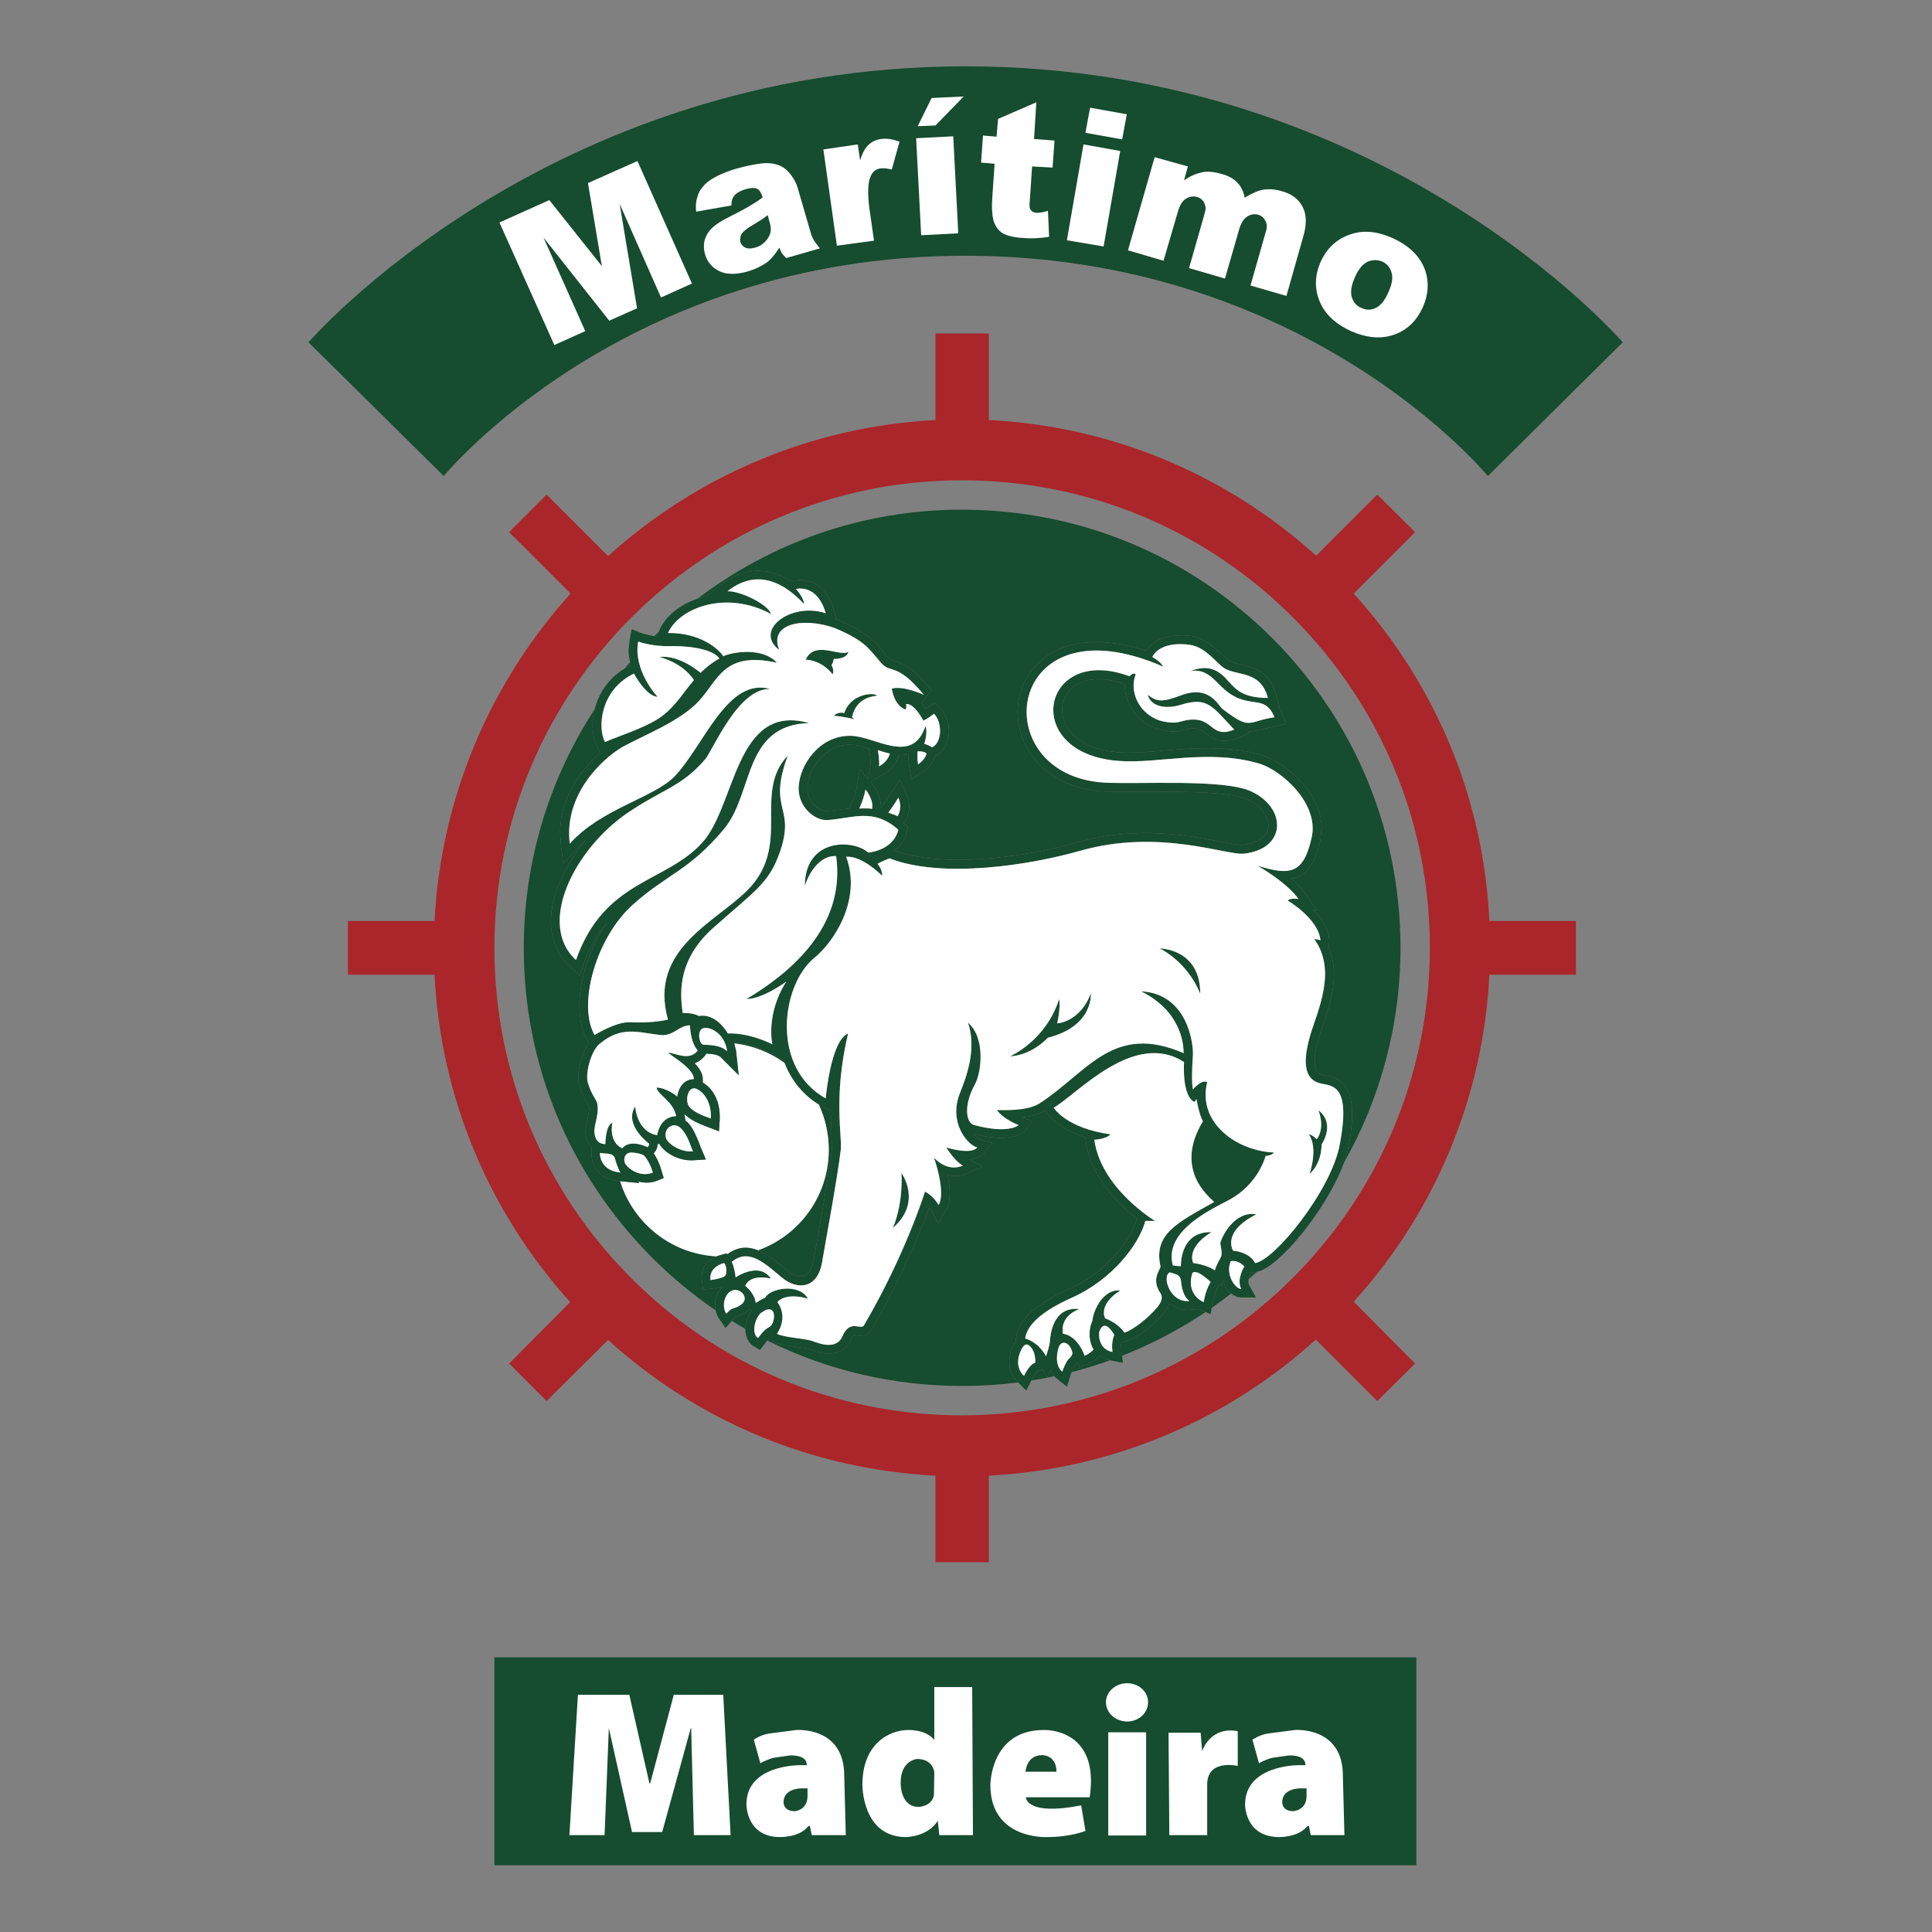 <?xml version="1.0" encoding="utf-8"?>
<!-- Generator: Adobe Illustrator 16.0.0, SVG Export Plug-In . SVG Version: 6.00 Build 0)  -->
<svg version="1.2" baseProfile="tiny" id="Layer_1" xmlns="http://www.w3.org/2000/svg" xmlns:xlink="http://www.w3.org/1999/xlink"
	 x="0px" y="0px" width="800px" height="800px" viewBox="0 0 800 800" xml:space="preserve">
<rect x="0" y="0" width="800" height="800" fill="#808080" stroke="none"/>
<g>
	<rect x="204.729" y="686.264" fill="#164C2F" width="381.738" height="86.111"/>
	<g>
		<path fill="none" d="M379.833,728.359c0,0-6.883,0.318-6.883,9.923c0,0-0.32,9.924,7.523,9.924c0,0,5.282-0.16,6.242-4.803
			l0.16-9.602C386.875,733.802,386.395,728.359,379.833,728.359z"/>
		<path fill="none" d="M324.453,746.284c0,0-0.16,3.683,4.642,3.683c0,0,5.282-0.319,5.282-6.243v-3.199h-2.4
			C331.976,740.524,324.453,740.363,324.453,746.284z"/>
		<path fill="none" d="M431.531,726.758c-6.561,0-6.881,6.883-6.881,6.883h12.803C437.453,726.598,431.531,726.758,431.531,726.758z
			"/>
		<path fill="none" d="M400,27.465H127.742v114.282C127.742,141.747,226.337,27.465,400,27.465z"/>
		<path fill="none" d="M400,27.465c173.663,0.16,271.938,114.282,271.938,114.282l-55.859,55.38c0,0-74.426-91.073-216.079-91.233
			c-141.651-0.16-216.238,91.233-216.238,91.233l-56.02-55.38v630.789h544.516V27.465H400z M287.32,759.891l-1.121-44.337h-0.16
			l-11.844,43.056H261.71l-9.604-43.056l-1.76,44.337h-14.565l3.521-58.102h21.288l8.323,36.653h0.32l9.764-36.653h20.487
			l3.041,58.102H287.32z M336.137,759.891l-0.799-3.842c0,0-0.641,0-0.961,0.48c-3.521,4.32-11.364,4.161-11.364,4.161
			c-13.925,0-13.925-13.285-13.925-13.285c-0.32-16.646,21.928-16.485,21.928-16.485h3.041c0.161-4.643-7.202-4.002-7.202-4.002
			l-6.563,0.96c-3.041,0.8-5.442,2.241-5.442,2.241l-2.721-9.764c0,0,2.881-2.081,6.563-2.561l11.044-1.439
			c0,0,19.847-1.602,19.847,18.885l0.64,24.65H336.137z M388.956,759.891l-0.64-5.922c-4.321,6.722-13.125,6.722-13.125,6.722
			c-18.407,0-18.086-21.768-18.086-21.768c0-16.808,11.043-22.567,19.046-22.567c8.164,0,10.724,4.161,10.724,4.161v-21.929h15.686
			l0.32,61.303H388.956z M451.219,744.205h-26.41c0,0-0.158,7.842,22.889,3.36l1.76,10.563c0,0-6.08,2.562-15.846,2.562
			c0,0-23.527,1.279-23.527-21.607c0,0,0-22.728,22.088-22.728C432.172,716.355,455.541,715.233,451.219,744.205z M652.57,403.602
			h-35.852c-2.561,51.858-23.369,99.236-56.18,135.409l25.449,25.608l-15.686,15.525l-25.451-25.448
			c-36.172,32.811-83.391,53.619-135.408,56.34v35.853h-22.088v-35.853c-50.579-2.561-98.115-22.248-135.569-56.18l-25.45,25.288
			l-15.525-15.525l25.289-25.45c-33.933-37.612-53.619-84.99-56.18-135.567h-35.854v-22.249h35.854
			c2.72-51.859,23.528-99.236,56.34-135.569l-25.449-25.449l15.525-15.525l25.45,25.449c36.333-32.811,83.551-53.619,135.569-56.34
			v-35.853h22.088v35.853c50.578,2.561,97.957,22.248,135.57,56.18l25.289-25.289l15.686,15.525l-25.449,25.449
			c34.092,37.615,53.779,84.991,56.18,135.569h35.852V403.602z"/>
		<path fill="none" d="M398.24,198.887c-106.759,0-193.511,86.912-193.511,193.67c0,51.378,20.007,99.716,56.181,136.209
			c36.653,36.974,85.471,57.3,137.489,57.3c106.759-0.159,193.671-86.912,193.671-193.669c0-51.378-20.008-99.716-56.182-136.209
			C499.236,219.215,450.258,198.887,398.24,198.887z M520.476,526.628c-1.14,1.037-2.293,2.059-3.458,3.066
			c-0.159,0.833-0.167,1.65,0.145,2.273l2.881,5.282h-6.082c-1.391,0-2.843-0.558-4.166-1.63c-2.642,2.059-5.344,4.042-8.1,5.956
			l-0.379,2.556l-2.148-0.826c-10.764,7.21-22.336,13.303-34.557,18.104l0.373,2.89l-4.963-0.961
			c-0.111-0.022-0.222-0.059-0.333-0.084c-5.22,1.877-10.546,3.53-15.975,4.929c-0.125,0.318-0.242,0.632-0.337,0.918l-1.602,5.122
			l-4.162-3.361c-0.389-0.291-0.719-0.639-1.023-1.01c-0.961,0.207-1.923,0.406-2.889,0.598c-0.057,0.158-0.09,0.252-0.09,0.252
			s-0.043-0.081-0.111-0.213c-2.133,0.419-4.277,0.803-6.436,1.146l-2.094,4.189l-3.396-3.393
			c-7.589,0.971-15.324,1.472-23.176,1.472c-28.434,0-55.933-6.515-80.719-18.819c-0.445,0.594-0.91,1.214-0.91,1.214l-2.081,2.721
			l-2.881-1.761c-1.92-1.281-3.041-3.681-3.201-6.563v-0.16c0-0.087,0.011-0.176,0.013-0.264c-1.883-1.073-3.742-2.192-5.588-3.335
			l-2.588,2.959l-2.561-3.682c-0.73-0.938-1.251-2.219-1.53-3.614c-9.531-6.499-18.511-13.947-26.801-22.314
			c-33.932-34.253-52.659-79.55-52.659-127.727c0-36.42,10.786-70.373,29.321-98.835c0.176-0.675,0.377-1.343,0.609-2.001
			c1.454-4.505,4.768-10.588,11.834-14.905c0.738-0.89,1.483-1.773,2.237-2.648c-0.411-1.826-0.626-3.476-0.626-5.014l0.48-4.322
			l0.801-4.321l4.001,1.6c0,0,2.125,0.795,5.403,1.3c0.606-0.599,1.213-1.197,1.828-1.788c0.249-0.605,0.452-1.112,0.452-1.112
			c2.553-5.426,8.13-10.056,15.619-12.621c30.423-23.103,68.324-36.837,109.386-36.837c48.817,0,94.594,19.047,129.006,53.62
			c33.932,34.252,52.658,79.548,52.658,127.726c0,32.398-8.537,62.842-23.473,89.208
			C549.424,500.713,529.408,525.048,520.476,526.628z"/>
		<path fill="#164C2F" d="M400,105.894c141.653,0.16,216.079,91.233,216.079,91.233l55.859-55.38
			c0,0-98.275-114.122-271.938-114.282c-173.663,0-272.258,114.282-272.258,114.282l56.02,55.38
			C183.762,197.126,258.349,105.733,400,105.894z"/>
		<path fill="#164C2F" d="M495.875,542.051c-0.32,0-2.881,0.32-2.881,0.32c-4,0.32-6.883-1.28-8.803-2.881
			c-0.322,1.28-0.961,2.561-2.082,3.841c-3.521,4.643-10.563,10.405-15.525,11.844c0,0-2.08,0.642-2.24,0.801
			c0,0.321-0.16,0.641-0.16,1.441c0,0.48,0,1.12,0.16,1.92l0.268,2.072c12.221-4.801,23.793-10.894,34.557-18.104l-2.014-0.774
			C497.154,542.531,496.035,542.051,495.875,542.051z"/>
		<path fill="#164C2F" d="M455.221,561.578c-0.16,0.16-2.082,2.081-4.643,3.201l-3.521,1.44c0,0-0.48-1.44-0.799-2.24
			c-0.48,0.64-1.121,1.28-1.121,1.28c-0.257,0.257-0.922,1.642-1.423,2.923c5.429-1.398,10.755-3.052,15.975-4.929
			c-1.487-0.339-2.957-0.954-4.147-1.995C455.381,561.419,455.221,561.578,455.221,561.578z"/>
		<path fill="#164C2F" d="M433.701,570.449c0.966-0.191,1.928-0.391,2.889-0.598c-0.699-0.851-1.202-1.876-1.537-2.991
			C434.661,567.773,433.95,569.75,433.701,570.449z"/>
		<path fill="#164C2F" d="M417.928,563.979c0-3.202,1.119-6.241,2.24-8.004c0,0,0.32-0.159,0.32,0l0.32-2.399
			c1.279-7.363,8.162-13.605,21.287-19.528c15.365-6.723,26.088-20.166,28.648-29.45c-7.201-5.602-19.205-16.967-21.127-32.172
			c0,0-0.16-0.961-0.16-1.439c-12.324-4.002-16.166-10.405-16.166-10.405s-0.318-0.479-0.479-0.8c-0.16,0-0.32,0.16-0.32,0.16
			c-2.24,1.44-5.281,2.24-8.963,2.722c0.799,0.32,3.842,1.601,3.842,1.601l-2.721,3.681c-0.322,0.641-4.645,5.763-21.449,1.602
			c0.961,1.119,1.92,2.079,2.4,2.24l5.283,1.44l-3.521,4.321c-1.121,1.44-3.361,2.24-5.924,2.562c1.281,0.639,5.443,3.04,5.443,3.04
			L400,486.031c-2.4,1.119-4.961,1.119-7.682,0.479c0.64,2.882,0.96,5.442,0.96,7.522c0,2.882-0.48,5.121-1.44,6.883l-3.361,5.762
			l-3.042-5.922c0,0-0.32-0.479-0.64-0.96c-3.201,8.645-11.043,28.971-24.009,50.898c-1.76,2.882-4.801,2.401-6.082,2.241
			c-1.281-0.321-1.601-0.321-2.561,2.08c-2.561,5.602-8.803,7.043-16.646,3.682c-0.641-0.32-3.521-0.641-5.442-0.959
			c-4.802-0.642-8.163-1.122-10.083-2.402c0,0-1.121-0.64-1.762-0.961c-0.146,0.194-0.336,0.449-0.53,0.708
			c24.787,12.305,52.286,18.819,80.719,18.819c7.852,0,15.587-0.501,23.176-1.472l-0.128-0.128
			C419.047,570.061,417.928,567.34,417.928,563.979z"/>
		<path fill="#164C2F" d="M431.371,567.34c0,0-0.961,0.32-1.6,0.32c-0.16,0.161-1.121,0.801-2.561,3.682l-0.146,0.292
			c2.158-0.343,4.303-0.727,6.436-1.146c-0.345-0.66-1.408-2.722-1.809-3.788C431.531,566.86,431.371,567.34,431.371,567.34z"/>
		<path fill="#164C2F" d="M324.453,438.975c-0.32-0.16-6.402-3.362-6.402-3.362c-0.32-0.16-6.882-3.36-14.085-3.841
			c0.025,0.09,0.053,0.193,0.081,0.294c7.764,0.88,14.9,3.768,20.896,8.134C324.781,439.789,324.601,439.393,324.453,438.975z"/>
		<path fill="#164C2F" d="M261.23,275.555c-0.127-0.478-0.232-0.934-0.334-1.388c-0.754,0.875-1.5,1.758-2.237,2.648
			c0.716-0.438,1.457-0.863,2.251-1.26C260.91,275.555,261.07,275.555,261.23,275.555z"/>
		<path fill="#164C2F" d="M507.561,533.088c-0.643-0.96-0.803-2.241-1.281-3.36c0,0.8-0.32,2.721-0.32,2.721l-0.961-0.642
			c-0.16,0.481-0.641,0.961-0.641,0.961s-1.6,2.721-2.4,7.043l-0.262,1.766c2.756-1.914,5.458-3.897,8.1-5.956
			C508.987,534.965,508.228,534.119,507.561,533.088z"/>
		<path fill="#164C2F" d="M313.863,517.72c3.983,1.601,7.707,4.724,11.07,7.526l1.12,0.799c2.562,2.241,5.123,3.041,7.043,2.241
			c1.921-0.641,3.201-2.881,3.841-6.563l2.241-12.645c1.92-11.203,4.321-25.289,5.282-33.292l-0.16-6.241c0,0-0.32-8.805-0.32-9.443
			c-0.48-0.321-3.842-2.082-3.842-2.082c-0.382-0.22-0.733-0.47-1.104-0.701c2.656,5.706,4.146,12.07,4.146,18.789
			C343.18,495.25,330.988,511.611,313.863,517.72z"/>
		<path fill="#164C2F" d="M310.528,542.211c0,0-0.16-0.16-0.32-0.16c-0.64,0.48-1.761,1.602-1.761,1.602l-3.682,1.601l-0.96,0.799
			l-0.773,0.884c1.847,1.143,3.705,2.262,5.588,3.335c0.069-2.643,1.153-5.411,2.548-7.579
			C310.848,542.531,310.528,542.211,310.528,542.211z"/>
		<path fill="#164C2F" d="M298.683,533.248c0.32-0.32,0.641-0.48,0.96-0.642c-1.28,0.321-3.041,0.802-4.962,0.963l-3.521,0.479
			l-0.481-3.521c-0.892-5.609,2.782-8.876,6.095-10.3c-18.84-0.944-34.634-13.789-39.992-31.137l-0.194-0.02
			c-9.764-0.8-11.685-8.002-11.685-11.362c0-0.321,0-0.481,0-0.642c0,0,0.16-1.601,0.16-2.08c-1.44-1.28-2.241-3.201-2.561-5.441
			c0-0.321,0-0.642,0-0.961c0-1.601,0.32-3.201,0.64-4.802c0.319-1.602,0.801-3.361,0.801-4.643c0-0.479,0-0.96-0.161-1.279
			l-0.8-1.601c-0.96-1.601-2.241-3.683-3.041-6.723c-0.32-0.961-0.48-2.242-0.48-3.361c0-4.642,1.761-10.564,4.482-14.405
			c-0.321-0.32-0.961-1.44-0.961-1.44c-2.081-3.682-3.041-8.482-3.041-14.085c0-11.204,4.482-24.009,11.364-34.252
			c-4.001,4.642-7.043,10.083-9.443,16.646l-1.761,5.281l-4.161-3.681c-5.122-4.802-7.844-11.365-7.844-18.887l0.161-2.401
			c0.64-9.763,6.082-21.127,14.246-30.89c-1.44,1.12-2.721,2.4-3.842,3.681l-5.441,5.922l-0.961-8.003l-0.32-4.642
			c0-16.325,10.404-27.85,16.646-33.452c0-0.161-1.441-2.722-1.441-2.722c-1.121-2.08-1.761-5.281-1.761-8.643
			c0-2.184,0.279-4.367,0.831-6.482c-18.535,28.462-29.321,62.416-29.321,98.835c0,48.177,18.727,93.474,52.659,127.727
			c8.29,8.367,17.27,15.815,26.801,22.314c-0.149-0.747-0.231-1.526-0.231-2.308C296.122,537.891,296.922,535.168,298.683,533.248z"
			/>
		<path fill="#164C2F" d="M272.783,261.622c-0.615,0.59-1.222,1.189-1.828,1.788c0.323,0.05,0.654,0.098,1,0.141
			C272.127,263.202,272.488,262.341,272.783,261.622z"/>
		<path fill="#164C2F" d="M518.123,526.847l0.16-0.481c-0.392,0.684-1.017,2.024-1.266,3.329c1.165-1.008,2.318-2.029,3.458-3.066
			c-0.09,0.016-0.186,0.047-0.272,0.058L518.123,526.847z"/>
		<path fill="#164C2F" d="M359.826,309.967c-3.042-0.96-5.602-1.601-7.683-1.601c-10.724-0.16-17.606,10.404-17.766,17.927
			c-0.16,3.682,1.76,6.083,2.881,7.202c1.601,1.441,3.521,2.401,4.962,2.401l6.883-0.8c0,0,2.081-0.319,2.561-0.319
			c0.16-0.481,0.801-1.762,0.801-1.762c0.16-0.319,1.76-3.361,2.24-6.722l1.281-7.842c0,0,2.24,2.721,3.521,4.162
			c0-0.8,0.961-5.922,0.961-5.922c0-0.16,0-0.32,0-0.64c0-1.121-0.16-3.042-0.48-4.802
			C359.986,311.248,359.826,310.447,359.826,309.967z"/>
		<path fill="#164C2F" d="M527.246,264.671c-34.412-34.573-80.189-53.62-129.006-53.62c-41.063,0-78.963,13.734-109.386,36.837
			c0.022-0.008,0.043-0.016,0.066-0.024l3.522-0.96h0.319c0.161-0.16,6.243-4.961,6.243-4.961c6.083-4.802,16.166-9.124,28.17-1.281
			c0.32-0.16,1.76-0.32,1.76-0.32c10.404-1.76,15.366,7.684,16.486,12.805c0,0,0.64,2.721,0.8,3.361l0.8,0.16
			c11.844,5.122,14.565,8.323,18.727,13.125l1.761,2.241c0.96,0.96,1.44,1.12,2.721,1.6c3.042,0.96,7.363,2.241,15.206,11.844
			l0.32,0.32l-4.001,5.122c0,0-0.16,0.161-0.16,0.32c0.48,0.641,1.12,1.281,1.761,2.241c0.48-0.32,0.96-0.641,0.96-0.641l2.561-1.76
			l2.081,1.76c2.881,2.561,4.481,7.363,3.841,12.004c-0.64,3.842-2.561,6.723-5.442,8.003c-0.16,0.32-0.96,3.842-5.282,6.722
			l-4.642,3.042l-0.96-5.442c-0.16-1.281-0.321-2.561-0.321-3.682c0-0.48,0.161-0.799,0.161-1.28c-1.28,0.32-2.721,0.48-4.162,0.48
			c0,0.16,0,0.319,0,0.319c-0.159,0.48-1.28,4.643-6.242,7.523c0,0-5.442,3.041-5.603,3.201c0.32,0.161,0.8,0.801,0.8,0.801
			c0.48,0.48,3.681,4.642,3.681,9.283c0,0.16,0,0.48,0,0.8c0.96-1.44,7.843-11.844,7.843-11.844l2.721,6.081
			c0.799,1.762,1.12,3.522,1.12,5.123c0,2.721-0.96,4.962-1.761,6.242c0,0-0.32,0.16-0.64,0.48c0.161,0.159,0.32,0.32,0.32,0.32
			l1.601,1.44l-0.48,2.081c-0.801,3.201-2.561,5.762-5.122,7.682c19.207,7.043,51.858,3.361,76.187-3.521
			c24.33-6.883,45.777-2.722,58.742-0.16c4.002,0.64,7.842,1.44,9.283,1.28c5.922-0.64,9.924-3.201,10.564-7.042
			c0.479-3.682-1.922-8.803-8.805-11.845c-7.361-3.201-27.367-3.201-42.094-3.041l-17.447-0.16
			c-16.326-1.121-28.811-9.444-33.611-22.568c-4.002-11.045-1.281-23.209,7.043-30.892c9.922-9.284,25.607-10.885,44.334-4.802
			c3.842-5.922,12.166-7.043,18.889-6.083c5.441,0.961,9.762,4.962,12.805,7.844l2.721,2.4c1.121,0.641,2.881,1.121,4.641,1.441
			c5.123,1.281,12.326,2.881,14.887,12.965l1.279,4.481c0,0-0.32,0-0.48,0c0.643,0.96,1.281,1.921,1.762,3.201l1.441,4.001
			l-10.404,2.4c-1.922,0.481-3.682,0.8-5.281,0.8l0.639,0.641l-4.961,2.081c-7.203,2.721-10.885-0.16-13.285-1.921
			c-1.602-1.28-2.561-2.081-4.803-2.241l-3.842,0.64c-2.08,0.641-4.32,1.28-9.443,0.161c-5.439-0.96-10.242-4.642-12.965-9.604
			c-1.6-2.721-2.398-5.762-2.398-8.803c0,0,0.16-0.32,0.16-0.481c-9.605-3.521-17.768-2.72-22.568,2.081
			c-3.523,3.361-4.482,8.323-2.721,13.125c2.721,7.363,11.203,12.164,23.047,12.964c5.441,0.32,11.684-0.161,18.246-0.8
			c12.326-0.96,26.41-2.241,40.494,1.921c8.965,2.72,24.811,15.045,24.811,30.25l-0.48,4.802
			c-1.922,8.163-4.482,12.644-8.482,15.045c-0.963,0.48-2.402,0.8-3.684,1.12c2.563,2.241,4.645,4.321,5.924,6.242l4.641,6.723
			c0,0-1.439-0.16-1.6-0.319c4.162,4.162,6.402,8.323,6.881,12.484c0,0-0.158,3.521-0.318,3.201c1.439,3.521,2.24,7.203,2.24,11.043
			c0,7.684-2.561,15.366-4.641,21.608l-1.602,4.643c-1.119,4.001-1.76,7.361-1.76,9.922c0,1.762,0.32,3.202,0.799,4.002
			c0.48,0.642,1.121,1.44,2.881,1.761l0.801,0.161c2.242,0.32,5.762,0.96,8.322,4.641c1.762,2.561,2.721,6.243,2.721,11.205
			c0,3.68-0.479,8.002-1.439,13.284c-0.418,2.236-1.118,4.626-2.025,7.099c14.936-26.366,23.473-56.811,23.473-89.208
			C579.904,344.219,561.178,298.923,527.246,264.671z"/>
		<path fill="#FFFFFF" d="M296.775,520.228c0.847-0.364,1.671-0.614,2.389-0.744l1.601-0.48c0,0,0.32,0.319,0.48,0.319
			c4.399-3.279,8.638-3.201,12.618-1.603c17.125-6.108,29.317-22.47,29.317-41.611c0-6.719-1.49-13.083-4.146-18.789
			c-6.55-4.082-11.285-9.94-14.092-17.12c-5.996-4.366-13.132-7.254-20.896-8.134c0.314,1.154,0.719,2.907,0.719,2.907l1.121,10.243
			l-7.363-7.361c-1.28-1.282-3.682-1.441-6.082-1.602c-0.161,0.319-0.48,0.801-0.48,0.801c-1.121,1.44-2.562,2.561-4.322,3.201
			c2.081,2.24,3.361,4.32,3.361,6.563c0,0,0,0.959,0,1.44c1.921,1.12,7.042,4.961,7.042,14.244c0,0.321,0,0.481,0,0.8l-0.32,5.124
			l-5.922-2.242c-2.401-0.96-5.922-2.4-8.482-4.961c0.159,0.319,0.159,0.479,0.159,0.479s0.321,1.921,0.321,2.4
			c0.32,0.161,0.959,0.641,0.959,0.641c2.401,2.561,3.682,6.082,4.642,8.323l0.641,1.761l2.241,5.282l-4.961,0.32
			c-6.083,0.479-12.165-3.042-14.246-6.723c-0.32,0-0.48,0-0.801,0c0,1.6-0.64,2.88-1.601,3.841c0.961,1.44,2.241,3.682,3.202,7.042
			l0.96,3.202l-3.201,1.279c-2.401,0.802-4.802,0.802-7.363,0.16c0.16,0.321,0.479,0.642,0.479,0.642l-7.968-0.782
			C262.141,506.438,277.935,519.283,296.775,520.228z"/>
		<path fill="#164C2F" d="M437.773,423.769c0,0,1.441-6.081,0.801-10.083c-5.602,17.444-20.328,23.688-20.328,23.688
			s8.004,0.16,15.688-7.683c19.045-4.803,17.766-18.408,17.766-18.408C447.217,423.288,437.773,423.769,437.773,423.769z"/>
		<path fill="#164C2F" d="M559.896,461.223c0-4.962-0.959-8.645-2.721-11.205c-2.561-3.681-6.08-4.32-8.322-4.641l-0.801-0.161
			c-1.76-0.32-2.4-1.119-2.881-1.761c-0.479-0.8-0.799-2.24-0.799-4.002c0-2.561,0.641-5.921,1.76-9.922l1.602-4.643
			c2.08-6.242,4.641-13.925,4.641-21.608c0-3.841-0.801-7.522-2.24-11.043c0.16,0.32,0.318-3.201,0.318-3.201
			c-0.479-4.162-2.719-8.323-6.881-12.484c0.16,0.16,1.6,0.319,1.6,0.319l-4.641-6.723c-1.279-1.92-3.361-4.001-5.924-6.242
			c1.281-0.32,2.721-0.64,3.684-1.12c4-2.401,6.561-6.883,8.482-15.045l0.48-4.802c0-15.205-15.846-27.53-24.811-30.25
			c-14.084-4.162-28.168-2.881-40.494-1.921c-6.563,0.64-12.805,1.121-18.246,0.8c-11.844-0.8-20.326-5.602-23.047-12.964
			c-1.762-4.802-0.803-9.765,2.721-13.125c4.801-4.801,12.963-5.602,22.568-2.081c0,0.161-0.16,0.481-0.16,0.481
			c0,3.041,0.799,6.082,2.398,8.803c2.723,4.962,7.525,8.643,12.965,9.604c5.123,1.12,7.363,0.48,9.443-0.161l3.842-0.64
			c2.242,0.16,3.201,0.96,4.803,2.241c2.4,1.761,6.082,4.642,13.285,1.921l4.961-2.081l-0.639-0.641c1.6,0,3.359-0.319,5.281-0.8
			l10.404-2.4l-1.441-4.001c-0.48-1.28-1.119-2.241-1.762-3.201c0.16,0,0.48,0,0.48,0l-1.279-4.481
			c-2.561-10.084-9.764-11.684-14.887-12.965c-1.76-0.32-3.52-0.8-4.641-1.441l-2.721-2.4c-3.043-2.881-7.363-6.883-12.805-7.844
			c-6.723-0.96-15.047,0.161-18.889,6.083c-18.727-6.083-34.412-4.482-44.334,4.802c-8.324,7.683-11.045,19.847-7.043,30.892
			c4.801,13.124,17.285,21.447,33.611,22.568l17.447,0.16c14.727-0.16,34.732-0.16,42.094,3.041
			c6.883,3.042,9.283,8.163,8.805,11.845c-0.641,3.841-4.643,6.402-10.564,7.042c-1.441,0.16-5.281-0.64-9.283-1.28
			c-12.965-2.562-34.412-6.723-58.742,0.16c-24.328,6.882-56.98,10.563-76.187,3.521c2.561-1.92,4.321-4.481,5.122-7.682l0.48-2.081
			l-1.601-1.44c0,0-0.16-0.161-0.32-0.32c0.32-0.321,0.64-0.48,0.64-0.48c0.801-1.28,1.761-3.521,1.761-6.242
			c0-1.601-0.321-3.361-1.12-5.123l-2.721-6.081c0,0-6.883,10.403-7.843,11.844c0-0.32,0-0.64,0-0.8
			c0-4.642-3.201-8.803-3.681-9.283c0,0-0.48-0.64-0.8-0.801c0.16-0.16,5.603-3.201,5.603-3.201
			c4.961-2.881,6.083-7.043,6.242-7.523c0,0,0-0.16,0-0.319c1.44,0,2.881-0.16,4.162-0.48c0,0.48-0.161,0.8-0.161,1.28
			c0,1.121,0.161,2.401,0.321,3.682l0.96,5.442l4.642-3.042c4.321-2.88,5.122-6.402,5.282-6.722c2.881-1.28,4.802-4.161,5.442-8.003
			c0.64-4.642-0.96-9.444-3.841-12.004l-2.081-1.76l-2.561,1.76c0,0-0.48,0.32-0.96,0.641c-0.641-0.96-1.281-1.601-1.761-2.241
			c0-0.16,0.16-0.32,0.16-0.32l4.001-5.122l-0.32-0.32c-7.843-9.603-12.164-10.884-15.206-11.844c-1.28-0.48-1.76-0.64-2.721-1.6
			l-1.761-2.241c-4.162-4.802-6.882-8.003-18.727-13.125l-0.8-0.16c-0.161-0.64-0.8-3.361-0.8-3.361
			c-1.121-5.122-6.082-14.565-16.486-12.805c0,0-1.44,0.161-1.76,0.32c-12.004-7.843-22.088-3.521-28.17,1.281
			c0,0-6.082,4.802-6.243,4.961h-0.319l-3.522,0.96c-0.022,0.008-0.043,0.016-0.066,0.024c-7.489,2.565-13.066,7.195-15.619,12.621
			c0,0-0.203,0.507-0.452,1.112c-0.295,0.72-0.655,1.581-0.829,1.929c-0.345-0.043-0.676-0.091-1-0.141
			c-3.278-0.505-5.403-1.3-5.403-1.3l-4.001-1.6l-0.801,4.321l-0.48,4.322c0,1.539,0.215,3.188,0.626,5.014
			c0.102,0.454,0.207,0.91,0.334,1.388c-0.16,0-0.32,0-0.32,0c-0.795,0.397-1.536,0.823-2.251,1.26
			c-7.066,4.317-10.38,10.4-11.834,14.905c-0.232,0.658-0.434,1.327-0.609,2.001c-0.552,2.115-0.831,4.298-0.831,6.482
			c0,3.361,0.64,6.563,1.761,8.643c0,0,1.441,2.561,1.441,2.722c-6.243,5.602-16.646,17.126-16.646,33.452l0.32,4.642l0.961,8.003
			l5.441-5.922c1.121-1.28,2.401-2.561,3.842-3.681c-8.164,9.763-13.605,21.127-14.246,30.89l-0.161,2.401
			c0,7.522,2.722,14.085,7.844,18.887l4.161,3.681l1.761-5.281c2.4-6.563,5.442-12.004,9.443-16.646
			c-6.882,10.243-11.364,23.048-11.364,34.252c0,5.603,0.96,10.403,3.041,14.085c0,0,0.64,1.12,0.961,1.44
			c-2.722,3.841-4.482,9.764-4.482,14.405c0,1.119,0.16,2.4,0.48,3.361c0.8,3.04,2.081,5.122,3.041,6.723l0.8,1.601
			c0.161,0.319,0.161,0.8,0.161,1.279c0,1.281-0.481,3.041-0.801,4.643c-0.32,1.601-0.64,3.201-0.64,4.802c0,0.319,0,0.64,0,0.961
			c0.32,2.24,1.12,4.161,2.561,5.441c0,0.479-0.16,2.08-0.16,2.08c0,0.16,0,0.32,0,0.642c0,3.36,1.92,10.563,11.685,11.362
			l0.194,0.02l7.968,0.782c0,0-0.319-0.32-0.479-0.642c2.561,0.642,4.962,0.642,7.363-0.16l3.201-1.279l-0.96-3.202
			c-0.96-3.36-2.241-5.602-3.202-7.042c0.961-0.961,1.601-2.241,1.601-3.841c0.321,0,0.48,0,0.801,0
			c2.081,3.681,8.163,7.201,14.246,6.723l4.961-0.32l-2.241-5.282l-0.641-1.761c-0.959-2.241-2.24-5.763-4.642-8.323
			c0,0-0.64-0.479-0.959-0.641c0-0.479-0.321-2.4-0.321-2.4s0-0.16-0.159-0.479c2.561,2.561,6.081,4.001,8.482,4.961l5.922,2.242
			l0.32-5.124c0-0.318,0-0.479,0-0.8c0-9.283-5.122-13.124-7.042-14.244c0-0.481,0-1.44,0-1.44c0-2.242-1.28-4.322-3.361-6.563
			c1.76-0.641,3.201-1.761,4.322-3.201c0,0,0.319-0.481,0.48-0.801c2.4,0.16,4.802,0.319,6.082,1.602l7.363,7.361l-1.121-10.243
			c0,0-0.405-1.753-0.719-2.907c-0.027-0.101-0.055-0.204-0.081-0.294c7.203,0.48,13.765,3.681,14.085,3.841
			c0,0,6.083,3.202,6.402,3.362c0.148,0.418,0.329,0.814,0.489,1.225c2.808,7.18,7.542,13.038,14.092,17.12
			c0.371,0.231,0.722,0.481,1.104,0.701c0,0,3.361,1.761,3.842,2.082c0,0.639,0.32,9.443,0.32,9.443l0.16,6.241
			c-0.96,8.003-3.361,22.089-5.282,33.292l-2.241,12.645c-0.64,3.682-1.92,5.922-3.841,6.563c-1.92,0.8-4.481,0-7.043-2.241
			l-1.12-0.799c-3.363-2.803-7.087-5.926-11.07-7.526c-3.98-1.599-8.219-1.677-12.618,1.603c-0.16,0-0.48-0.319-0.48-0.319
			l-1.601,0.48c-0.717,0.13-1.542,0.38-2.389,0.744c-3.313,1.424-6.987,4.69-6.095,10.3l0.481,3.521l3.521-0.479
			c1.921-0.161,3.682-0.642,4.962-0.963c-0.32,0.161-0.64,0.321-0.96,0.642c-1.761,1.92-2.561,4.643-2.561,7.043
			c0,0.781,0.083,1.561,0.231,2.308c0.278,1.396,0.8,2.676,1.53,3.614l2.561,3.682l2.588-2.959l0.773-0.884l0.96-0.799l3.682-1.601
			c0,0,1.121-1.121,1.761-1.602c0.16,0,0.32,0.16,0.32,0.16s0.32,0.32,0.641,0.48c-1.395,2.168-2.479,4.937-2.548,7.579
			c-0.002,0.088-0.013,0.177-0.013,0.264v0.16c0.16,2.882,1.28,5.281,3.201,6.563l2.881,1.761l2.081-2.721
			c0,0,0.465-0.62,0.91-1.214c0.194-0.259,0.384-0.514,0.53-0.708c0.641,0.321,1.762,0.961,1.762,0.961
			c1.92,1.28,5.281,1.761,10.083,2.402c1.921,0.318,4.801,0.639,5.442,0.959c7.843,3.361,14.085,1.92,16.646-3.682
			c0.96-2.401,1.28-2.401,2.561-2.08c1.281,0.16,4.321,0.641,6.082-2.241c12.966-21.928,20.808-42.254,24.009-50.898
			c0.32,0.481,0.64,0.96,0.64,0.96l3.042,5.922l3.361-5.762c0.96-1.762,1.44-4.001,1.44-6.883c0-2.08-0.32-4.641-0.96-7.522
			c2.721,0.64,5.282,0.64,7.682-0.479l6.883-2.882c0,0-4.162-2.401-5.443-3.04c2.563-0.321,4.803-1.121,5.924-2.562l3.521-4.321
			l-5.283-1.44c-0.48-0.161-1.439-1.121-2.4-2.24c16.805,4.161,21.127-0.961,21.449-1.602l2.721-3.681c0,0-3.043-1.28-3.842-1.601
			c3.682-0.481,6.723-1.281,8.963-2.722c0,0,0.16-0.16,0.32-0.16c0.16,0.321,0.479,0.8,0.479,0.8s3.842,6.403,16.166,10.405
			c0,0.479,0.16,1.439,0.16,1.439c1.922,15.205,13.926,26.57,21.127,32.172c-2.561,9.284-13.283,22.728-28.648,29.45
			c-13.125,5.923-20.008,12.165-21.287,19.528l-0.32,2.399c0-0.159-0.32,0-0.32,0c-1.121,1.763-2.24,4.802-2.24,8.004
			c0,3.36,1.119,6.081,3.52,8.323l0.128,0.128l3.396,3.393l2.094-4.189l0.146-0.292c1.439-2.881,2.4-3.521,2.561-3.682
			c0.639,0,1.6-0.32,1.6-0.32s0.16-0.479,0.32-0.64c0.4,1.066,1.464,3.128,1.809,3.788c0.068,0.132,0.111,0.213,0.111,0.213
			s0.033-0.094,0.09-0.252c0.249-0.699,0.96-2.676,1.352-3.589c0.335,1.115,0.838,2.141,1.537,2.991
			c0.305,0.371,0.635,0.719,1.023,1.01l4.162,3.361l1.602-5.122c0.095-0.286,0.212-0.6,0.337-0.918
			c0.501-1.281,1.166-2.666,1.423-2.923c0,0,0.641-0.641,1.121-1.28c0.318,0.8,0.799,2.24,0.799,2.24l3.521-1.44
			c2.561-1.12,4.482-3.041,4.643-3.201c0,0,0.16-0.159,0.32-0.319c1.19,1.041,2.66,1.656,4.147,1.995
			c0.111,0.025,0.222,0.062,0.333,0.084l4.963,0.961l-0.373-2.89l-0.268-2.072c-0.16-0.8-0.16-1.439-0.16-1.92
			c0-0.801,0.16-1.12,0.16-1.441c0.16-0.159,2.24-0.801,2.24-0.801c4.963-1.438,12.004-7.201,15.525-11.844
			c1.121-1.28,1.76-2.561,2.082-3.841c1.92,1.601,4.803,3.201,8.803,2.881c0,0,2.561-0.32,2.881-0.32c0.16,0,1.279,0.48,1.279,0.48
			l2.014,0.774l2.148,0.826l0.379-2.556l0.262-1.766c0.801-4.322,2.4-7.043,2.4-7.043s0.48-0.479,0.641-0.961l0.961,0.642
			c0,0,0.32-1.921,0.32-2.721c0.479,1.119,0.639,2.4,1.281,3.36c0.667,1.031,1.427,1.877,2.234,2.532
			c1.323,1.072,2.775,1.63,4.166,1.63h6.082l-2.881-5.282c-0.312-0.623-0.304-1.44-0.145-2.273c0.249-1.305,0.874-2.646,1.266-3.329
			l-0.16,0.481l2.08-0.161c0.087-0.011,0.183-0.042,0.272-0.058c8.933-1.58,28.948-25.915,35.956-45.022
			c0.907-2.473,1.607-4.862,2.025-7.099C559.418,469.225,559.896,464.902,559.896,461.223z M371.989,330.294
			c1.921,4.482-0.319,7.683-0.319,7.683c-0.32-0.321-3.842-1.44-3.842-1.44S370.39,333.015,371.989,330.294z M361.106,334.936
			c-1.121-0.32-5.282-0.159-5.282-0.159s1.76-3.682,2.561-7.843C358.385,326.934,361.906,331.095,361.106,334.936z M360.466,316.69
			c0,0-0.961,5.122-0.961,5.922c-1.28-1.441-3.521-4.162-3.521-4.162l-1.281,7.842c-0.48,3.361-2.081,6.403-2.24,6.722
			c0,0-0.641,1.281-0.801,1.762c-0.48,0-2.561,0.319-2.561,0.319l-6.883,0.8c-1.44,0-3.361-0.96-4.962-2.401
			c-1.121-1.12-3.041-3.521-2.881-7.202c0.16-7.522,7.042-18.086,17.766-17.927c2.081,0,4.642,0.641,7.683,1.601
			c0,0.48,0.16,1.28,0.16,1.28c0.32,1.76,0.48,3.681,0.48,4.802C360.466,316.37,360.466,316.53,360.466,316.69z M363.987,317.33
			c0.32-2.081-0.48-6.722-0.48-6.722s2.241,0.799,4.962,1.44C368.469,312.048,367.828,315.25,363.987,317.33z M380.153,316.53
			c-0.48-2.721-0.16-5.442-0.16-5.442s1.281,0,2.081,0.16c0.96,0.16,1.6,0.801,1.6,0.801S383.194,314.449,380.153,316.53z
			 M262.51,278.916c0,0,4.962,9.443,9.763,9.604c0,0-10.244-10.884-8.002-22.888c0,0,5.282,2.081,13.125,1.92
			c4.162-0.16,17.126,0.321,20.488,5.123c-3.202,1.76-5.603,3.841-7.843,5.922c0,0-8.483-7.523-16.966-6.563
			c10.724,3.041,14.246,9.603,14.246,9.603c-4.802,5.603-8.003,11.524-14.566,15.846c-6.402,4.162-16.326,7.204-22.248,9.764
			C247.465,301.644,248.265,285.798,262.51,278.916z M248.425,477.388c0,0,2.241,0.321,3.361,0.321
			c2.721,0.318,2.88,2.079,2.88,2.079s0.96,3.842,2.242,5.763C247.945,484.59,248.425,477.388,248.425,477.388z M258.989,482.029
			c-0.8-1.121-0.961-4.481,2.241-4.802c1.28,0,4.642,0.481,5.441,1.281c0.801,0.799,2.401,2.881,3.682,7.042
			C264.911,487.631,260.27,483.95,258.989,482.029z M287,476.747c-5.122,0.48-10.404-3.04-11.204-5.441
			c-1.28-3.842,3.041-7.362,6.242-4.002C285.079,470.346,286.199,475.627,287,476.747z M288.28,450.818
			c2.4,0.96,6.402,4.642,6.082,12.323c-1.76-0.64-6.402-2.079-8.803-4.64C283.318,455.779,284.918,449.538,288.28,450.818z
			 M276.596,435.933c3.521,2.562,10.724,7.043,10.724,10.885c-6.242,0.16-6.883,7.201-6.883,7.201s-4.481-3.681-8.644-3.681
			c0.801,3.202,7.203,5.923,8.164,11.844c-6.883,0.16-7.843,7.843-7.843,7.843s-7.843-0.479-9.124-11.844
			c-4.801,7.682,5.762,15.366,5.762,15.366s0.16,0.8-0.641,1.44c-8.002-3.522-10.403,0.479-10.403,0.479s-5.602-1.76-4.162-10.564
			c-2.881,1.121-2.881,8.805-2.881,8.805s-4.001,0.479-4.481-4.482c-0.48-3.041,2.081-7.843,1.121-12.324
			c-0.481-1.921-2.562-3.842-3.842-8.482c-1.28-4.162,1.441-13.445,4.802-16.166c9.123-7.523,15.366-4.803,25.129-3.683
			c5.442,0.642,7.684-4.001,12.325-4.001c0,0,0,6.883,3.2,10.404C285.398,439.774,278.836,435.612,276.596,435.933z
			 M301.084,435.292c-2.721-2.561-6.723-2.561-10.084-2.721c-1.76-0.96-2.4-6.402,0.48-6.882
			C295.002,425.209,300.284,428.73,301.084,435.292z M319.811,432.412c0,0-9.124-4.803-18.407-4.482
			c-5.601-9.123-12.004-7.203-12.004-7.203c-2.24-1.44-6.722-1.279-6.722-1.279c-0.64-5.762-3.521-20.968,12.805-35.373
			c16.967-15.045,22.728-18.247,27.21-30.572c7.203-20.007-5.122-17.286,3.521-40.654c-14.726,15.525,1.92,37.134-16.807,55.861
			c-13.285,13.285-40.974,24.489-32.811,53.459c0,0-5.762,1.601-16.006,1.12c-5.602-0.161-14.405,5.281-14.405,5.281
			c-7.203-12.804,0.8-40.654,16.005-54.099c13.925-12.484,23.208-13.925,37.614-31.211c12.324-14.725,7.843-43.056,35.213-43.856
			c-30.571-8.643-30.251,34.092-44.176,49.458c-15.206,16.807-40.655,15.366-52.338,48.658
			c-16.327-14.886-0.64-45.937,21.448-60.982c14.725-9.924,22.408-10.884,32.012-22.088c3.361-4.001,13.765-29.77,27.049-29.13
			c-17.766-5.122-27.53,23.369-39.534,36.013c-8.483,8.963-30.571,13.445-43.536,28.01c-2.562-20.167,13.285-35.053,21.768-40.014
			c8.643-4.802,23.849-10.564,31.691-19.047c8.003-8.644,10.244-20.808,32.333-15.846c-5.762-6.402-17.927-4.642-22.248-2.722
			c-1.921-3.041-9.603-9.763-22.888-9.604c4.642-10.403,24.008-17.926,42.735-7.842c-1.601-4.322-12.965-9.603-18.086-9.444
			c6.242-4.961,17.446-9.923,31.691,5.282c0-2.561-3.361-6.242-3.361-6.242c9.764-1.601,12.324,10.083,12.324,10.083
			c-14.084-4.802-30.091,6.882-19.207,15.205c-4.482-10.884,9.604-13.765,22.888-9.123c12.805,5.441,13.925,8.322,19.207,14.405
			c4.162,4.802,6.402-0.48,17.767,13.285c0,0-8.644-4.001-13.285-2.561c1.281,7.682,5.762,8.643,5.762,8.643s0.48-1.12,0.16-2.241
			c0,0,2.721-1.121,7.202,6.883c2.401-1.281,4.322-2.881,4.322-2.881c3.361,3.042,3.682,11.844-0.8,13.925
			c-1.441-1.121-3.202-1.44-3.202-1.44s1.601-4.802,0.48-7.363c-5.442,16.486-20.968,4.002-31.051,4.002
			c-12.804-0.161-21.127,12.004-21.448,21.447c-0.159,8.163,6.723,13.605,11.685,13.445c10.564-0.64,19.207-5.282,29.612,4.002
			c-2.242,8.803-12.486,9.443-12.486,9.443c-6.241-5.602-26.249-6.082-26.249,13.925c1.44-4.961,5.922-12.805,12.964-12.484
			c4.162,29.611-19.688,48.817-37.133,59.222c6.723,0,16.485-7.204,16.485-7.204C316.93,420.087,319.811,432.412,319.811,432.412z
			 M299.164,528.926c-0.64,0.32-2.721,0.802-4.962,1.12c-0.8-5.601,5.602-7.041,5.602-7.041s0.96,0.64,0.96,3.36
			C300.764,527.485,300.604,528.446,299.164,528.926z M306.527,540.451c-2.242,1.441-3.042,1.12-3.842,1.76
			c-0.8,0.48-1.44,1.28-1.92,1.761c-1.44-1.921-1.44-5.922,0.64-8.323C305.246,531.327,311.488,537.409,306.527,540.451z
			 M318.69,549.415c-2.08,1.119-2.561,1.759-4.801,4.64c-3.042-1.919-1.121-8.802,1.441-10.563
			C321.892,538.851,321.252,547.813,318.69,549.415z M428.65,564.299c0,0-2.082,0.161-4.643,5.441
			c-4.48-4.32-1.6-10.242-0.639-11.684c0.799-1.44,1.76-1.6,2.721-0.96C429.131,559.498,428.65,564.299,428.65,564.299z
			 M442.576,562.698c-0.961,0.8-2.242,3.842-2.723,5.282c-3.359-2.721-2.08-8.644-1.279-10.563c1.279-2.561,4.002-1.28,4.963,1.12
			C444.336,560.299,444.336,560.938,442.576,562.698z M455.221,551.334c0.799-2.24,2.08-3.04,3.68-1.76
			c0.961,0.639,2.561,3.201,2.561,3.201s-1.439,2.399-0.799,7.042C454.738,558.697,454.9,552.455,455.221,551.334z M480.51,524.285
			c0.32,1.28-4.162,5.122,0,11.203c1.439,2.242-0.32,4.482-1.121,5.603c-3.68,4.482-9.924,9.443-13.766,10.724
			c-3.041-4.322-8.002-5.923-8.002-5.923s-3.201-5.44,6.242-11.523c-6.563-0.799-11.043,7.521-11.523,12.484
			c-2.082,4.802-1.121,9.284,0.48,12.005c0,0-1.762,1.76-3.682,2.562c-3.361-8.964-8.965-9.124-8.965-9.124
			s-1.92-6.882,6.723-10.244c-11.203-1.28-12.004,11.364-12.164,13.285c0,1.761-1.602,6.242-1.602,6.242s-2.721-5.603-8.643-7.363
			c0.801-5.281,6.082-10.884,19.209-16.806c16.965-7.523,28.01-22.249,30.57-31.851c1.92,0,4.002,0,4.002,0
			s-22.41-13.445-25.131-33.612c0,0,4.643-0.16,6.723-2.241c-18.566-2.562-23.527-11.044-23.527-11.044
			c9.443-5.282,33.131-32.332,53.939-18.887c-0.641,15.364,4.32,16.486,4.32,16.486c0.641-0.481,0.801-1.281,0.801-1.281
			s1.281,7.202,2.721,9.284c-12.164,20.168,2.561,31.211,4.643,33.452C487.393,506.358,477.629,511.001,480.51,524.285z
			 M484.352,526.847c3.361,0.96,4.32,1.279,4.643,3.359c0.318,3.202,1.119,6.884,3.52,8.484
			C484.51,539.65,480.99,528.446,484.352,526.847z M493.475,527.967c0.318-1.281,0.801-1.441,2.08-1.12c2.08,0.479,5.762,4,5.762,4
			s-2.08,3.041-2.881,8.322C498.436,539.169,491.393,536.608,493.475,527.967z M513.961,533.729c-2.4,0-6.723-5.922-4.322-11.524
			c3.521-0.48,5.604,2.241,5.604,2.241S511.881,529.728,513.961,533.729z M519.725,523.005c-2.563-4.803-9.125-5.121-9.125-5.121
			s-4.961-7.685,9.604-15.046c-8.803-1.602-14.244,8.962-14.885,11.844c-0.16,0.32,0.961,4.002,0.32,5.603
			c-0.801,1.76-2.24,4.001-2.563,5.761c-3.359-2.4-8.961-3.04-8.961-3.04s-3.363-6.083,7.521-12.806
			c-13.285-0.319-12.643,14.086-12.643,14.086s-1.602,0-3.363-0.32c-3.842-14.245,16.006-23.209,23.209-27.05
			c12.324-6.563,15.205-18.246,15.205-18.246s2.561-0.16,3.521-1.441c-15.686-0.641-31.85-12.484-27.691-29.13
			c-2.398-1.28-5.922,3.04-5.922,3.04c-0.479-2.4-0.479-7.522,0-14.084c0.322-4.802-2.238-25.61-21.447-26.57
			c16.646,8.323,17.607,21.929,17.607,25.61c-29.291-12.806-40.014,8.162-59.703,20.807c-5.281,3.362-15.525,2.721-17.605,2.721
			c2.561,3.842,8.963,6.243,8.963,6.243s-3.84,3.841-18.406,0c-3.522-0.962-4.322-8.483,0.32-16.807
			c2.721-4.961,4.48-19.366-2.88-25.609c4.001,11.364-1.281,24.009-3.362,29.291c-4.801,12.323,3.362,21.446,7.204,22.406
			c-2.561,3.202-12.805,0-12.805,0s3.361,5.603,6.882,7.524c-6.882,2.881-12.004-3.362-12.004-3.362s5.122,14.247,1.921,19.688
			c-1.921-3.682-5.602-5.603-5.602-5.603s-8.164,26.249-25.29,55.38c-1.28,2.242-5.761-2.881-8.963,4.642
			c-2.561,5.922-10.403,2.561-11.844,2.081c-2.721-1.281-12.324-1.6-15.205-3.201c4.961-7.523,0.16-13.126,0.16-13.126
			s2.881-4.16,12.645-1.438c-3.521-6.403-15.526-4.482-17.767-0.321c-2.081,0.8-3.841,2.241-3.841,2.081
			c-0.48-4.161-4.321-7.042-4.321-7.042s1.28-4.963,10.563-3.041c-4.802-7.203-14.565-0.481-14.565-0.481s-0.48-4.321-1.601-6.402
			c6.883-5.762,13.445,0.321,20.648,6.402c6.722,5.604,15.044,4.644,16.806-6.562c1.44-8.643,6.242-34.093,7.683-46.256
			c0.64-5.763-3.201-21.93,3.042-48.179c-7.203,2.882-9.284,26.89-9.284,26.89c-22.888-12.805-18.407-46.896-4.801-58.101
			c8.163-6.563,19.847-24.169,13.285-41.935c0,0,5.602-1.121,14.885,7.842c0,0,0.32-2.241-1.92-4.962c0,0,2.081-1.12,4.961-2.241
			c21.768,8.483,57.941,2.881,79.229-3.201c32.33-9.123,60.023,1.921,67.385,1.28c18.086-1.92,17.926-19.207,2.881-25.929
			c-11.523-5.122-46.256-2.721-60.662-3.521c-49.938-3.042-41.295-76.828,24.49-48.018c0,0-0.801-1.921-4.484-4.001
			c2.883-5.602,11.205-5.763,15.848-4.962c6.242,0.961,10.883,7.684,13.924,9.604c5.441,3.362,15.047,0.8,18.088,12.324
			c-10.404,0-13.285-3.521-16.486-7.042c-5.443-6.402-10.242-6.082-15.846-4.001c6.402-1.44,10.084,3.521,13.125,6.402
			c10.885,10.563,17.607,2.081,21.928,12.645c-11.205,1.601-9.604,5.763-21.607-3.521c-1.762-1.44-5.281-9.924-16.967-5.602
			c-7.684,2.881-9.924,2.881-13.926-0.16c1.441,5.122,7.844,5.922,13.605,4.162c11.205-3.521,12.965,0.48,22.248,10.243
			c-9.123,3.682-8.645-4.001-16.486-4.161c-5.762-0.16-5.6,2.241-12.805,0.8c-8.643-1.761-14.725-11.044-11.523-19.527
			c0,0-0.801-1.121-2.561,0.801c-36.494-13.605-45.617,32.171-4.322,35.052c15.846,1.281,37.133-5.122,58.102,1.121
			c9.123,2.721,24.969,16.646,21.607,30.731c-3.361,15.046-8.963,15.686-22.408,11.524c0,0,12.006,6.723,16.967,13.765
			c-3.521-0.48-4.482,0.64-4.482,0.64s12.805,7.523,13.605,16.487c-1.281-0.481-2.561-0.481-2.561-0.481
			c9.443,12.966,1.439,29.451-1.602,39.535c-4.48,15.205-0.48,19.366,4.803,20.327c4.48,0.961,12.004,0.801,7.361,25.13
			C551.256,493.073,527.566,522.044,519.725,523.005z"/>
		<path fill="#164C2F" d="M480.189,392.718c0,0,11.203,5.122,16.807,18.726C496.996,392.718,480.189,392.718,480.189,392.718z"/>
		<path fill="#164C2F" d="M369.749,508.44c12.325-10.725,3.521-22.729,3.521-22.729S374.231,497.555,369.749,508.44z"/>
		<path fill="#164C2F" d="M345.26,296.362c4.002,0.32,8.483,1.44,8.483,1.44s-0.48-0.64-0.961-0.8
			c1.921-8.803,9.604-8.643,10.404-8.963c-1.12-1.441-10.884-0.961-13.604,7.203C346.861,294.602,345.26,296.362,345.26,296.362z"/>
		<path fill="#164C2F" d="M542.291,486.031c0,0,4.803-3.521,4.963-12.164c0,0,5.92-8.483-1.281-14.086
			c2.881,8.163-0.801,12.005-0.801,12.005s-1.6-1.921-3.199-2.081C545.973,475.467,542.291,486.031,542.291,486.031z"/>
		<path fill="#164C2F" d="M344.78,279.236c0.8-1.761-0.48-3.842-0.48-3.842c0.8-1.12,0.96-2.561,0.96-2.561s5.122,0.32,6.083-2.881
			c-4.001,2.081-13.925-4.962-17.767,3.201C333.576,273.154,339.818,272.994,344.78,279.236z"/>
		<path fill="#FFFFFF" d="M250.506,307.247c5.922-2.561,15.846-5.603,22.248-9.764c6.563-4.321,9.764-10.243,14.566-15.846
			c0,0-3.521-6.562-14.246-9.603c8.483-0.96,16.966,6.563,16.966,6.563c2.241-2.081,4.642-4.162,7.843-5.922
			c-3.361-4.802-16.326-5.283-20.488-5.123c-7.843,0.161-13.125-1.92-13.125-1.92c-2.241,12.004,8.002,22.888,8.002,22.888
			c-4.801-0.16-9.763-9.604-9.763-9.604C248.265,285.798,247.465,301.644,250.506,307.247z"/>
		<path fill="#FFFFFF" d="M502.758,497.716c-2.082-2.241-16.807-13.284-4.643-33.452c-1.439-2.082-2.721-9.284-2.721-9.284
			s-0.16,0.8-0.801,1.281c0,0-4.961-1.122-4.32-16.486c-20.809-13.445-44.496,13.604-53.939,18.887c0,0,4.961,8.482,23.527,11.044
			c-2.08,2.081-6.723,2.241-6.723,2.241c2.721,20.167,25.131,33.612,25.131,33.612s-2.082,0-4.002,0
			c-2.561,9.602-13.605,24.327-30.57,31.851c-13.127,5.922-18.408,11.524-19.209,16.806c5.922,1.761,8.643,7.363,8.643,7.363
			s1.602-4.481,1.602-6.242c0.16-1.921,0.961-14.565,12.164-13.285c-8.643,3.362-6.723,10.244-6.723,10.244s5.604,0.16,8.965,9.124
			c1.92-0.802,3.682-2.562,3.682-2.562c-1.602-2.721-2.563-7.203-0.48-12.005c0.48-4.963,4.961-13.283,11.523-12.484
			c-9.443,6.083-6.242,11.523-6.242,11.523s4.961,1.601,8.002,5.923c3.842-1.28,10.086-6.241,13.766-10.724
			c0.801-1.12,2.561-3.36,1.121-5.603c-4.162-6.081,0.32-9.923,0-11.203C477.629,511.001,487.393,506.358,502.758,497.716z"/>
		<path fill="#FFFFFF" d="M363.987,317.33c3.841-2.081,4.481-5.282,4.481-5.282c-2.721-0.641-4.962-1.44-4.962-1.44
			S364.307,315.25,363.987,317.33z"/>
		<path fill="#FFFFFF" d="M379.993,311.088c0,0-0.32,2.721,0.16,5.442c3.041-2.081,3.521-4.481,3.521-4.481s-0.64-0.641-1.6-0.801
			C381.274,311.088,379.993,311.088,379.993,311.088z"/>
		<path fill="#FFFFFF" d="M355.824,334.777c0,0,4.161-0.161,5.282,0.159c0.8-3.841-2.721-8.002-2.721-8.002
			C357.584,331.095,355.824,334.777,355.824,334.777z"/>
		<path fill="#FFFFFF" d="M371.989,330.294c-1.6,2.721-4.161,6.243-4.161,6.243s3.522,1.12,3.842,1.44
			C371.67,337.978,373.911,334.777,371.989,330.294z"/>
		<path fill="#FFFFFF" d="M285.719,424.568c-4.642,0-6.883,4.643-12.325,4.001c-9.763-1.12-16.006-3.841-25.129,3.683
			c-3.361,2.721-6.083,12.004-4.802,16.166c1.281,4.641,3.361,6.562,3.842,8.482c0.96,4.481-1.601,9.283-1.121,12.324
			c0.48,4.961,4.481,4.482,4.481,4.482s0-7.684,2.881-8.805c-1.44,8.805,4.162,10.564,4.162,10.564s2.401-4.002,10.403-0.479
			c0.801-0.641,0.641-1.44,0.641-1.44s-10.563-7.685-5.762-15.366c1.281,11.365,9.124,11.844,9.124,11.844s0.96-7.683,7.843-7.843
			c-0.96-5.921-7.363-8.642-8.164-11.844c4.162,0,8.644,3.681,8.644,3.681s0.641-7.041,6.883-7.201
			c0-3.842-7.204-8.323-10.724-10.885c2.24-0.32,8.803,3.842,12.324-0.96C285.719,431.451,285.719,424.568,285.719,424.568z"/>
		<path fill="#FFFFFF" d="M254.667,479.788c0,0-0.159-1.761-2.88-2.079c-1.121,0-3.361-0.321-3.361-0.321s-0.48,7.202,8.483,8.163
			C255.627,483.63,254.667,479.788,254.667,479.788z"/>
		<path fill="#FFFFFF" d="M261.23,477.228c-3.202,0.32-3.041,3.681-2.241,4.802c1.28,1.921,5.922,5.602,11.364,3.521
			c-1.281-4.161-2.881-6.243-3.682-7.042C265.872,477.709,262.51,477.228,261.23,477.228z"/>
		<path fill="#FFFFFF" d="M275.795,471.306c0.8,2.401,6.082,5.922,11.204,5.441c-0.801-1.12-1.921-6.401-4.962-9.443
			C278.836,463.943,274.515,467.464,275.795,471.306z"/>
		<path fill="#FFFFFF" d="M285.559,458.502c2.401,2.561,7.043,4,8.803,4.64c0.32-7.682-3.682-11.363-6.082-12.323
			C284.918,449.538,283.318,455.779,285.559,458.502z"/>
		<path fill="#FFFFFF" d="M291.48,425.689c-2.88,0.479-2.24,5.922-0.48,6.882c3.361,0.16,7.363,0.16,10.084,2.721
			C300.284,428.73,295.002,425.209,291.48,425.689z"/>
		<path fill="#FFFFFF" d="M488.994,530.206c-0.322-2.08-1.281-2.399-4.643-3.359c-3.361,1.6,0.158,12.804,8.162,11.844
			C490.113,537.09,489.313,533.408,488.994,530.206z"/>
		<path fill="#FFFFFF" d="M495.555,526.847c-1.279-0.321-1.762-0.161-2.08,1.12c-2.082,8.642,4.961,11.202,4.961,11.202
			c0.801-5.281,2.881-8.322,2.881-8.322S497.635,527.325,495.555,526.847z"/>
		<path fill="#FFFFFF" d="M515.242,524.445c0,0-2.082-2.722-5.604-2.241c-2.4,5.603,1.922,11.524,4.322,11.524
			C511.881,529.728,515.242,524.445,515.242,524.445z"/>
		<path fill="#FFFFFF" d="M426.09,557.097c-0.961-0.64-1.922-0.48-2.721,0.96c-0.961,1.441-3.842,7.363,0.639,11.684
			c2.561-5.28,4.643-5.441,4.643-5.441S429.131,559.498,426.09,557.097z"/>
		<path fill="#FFFFFF" d="M438.574,557.417c-0.801,1.92-2.08,7.843,1.279,10.563c0.48-1.44,1.762-4.482,2.723-5.282
			c1.76-1.761,1.76-2.399,0.961-4.161C442.576,556.137,439.854,554.856,438.574,557.417z"/>
		<path fill="#FFFFFF" d="M461.461,552.775c0,0-1.6-2.563-2.561-3.201c-1.6-1.28-2.881-0.48-3.68,1.76
			c-0.32,1.121-0.482,7.363,5.441,8.483C460.021,555.175,461.461,552.775,461.461,552.775z"/>
		<path fill="#FFFFFF" d="M300.764,526.365c0-2.721-0.96-3.36-0.96-3.36s-6.402,1.44-5.602,7.041c2.241-0.318,4.322-0.8,4.962-1.12
			C300.604,528.446,300.764,527.485,300.764,526.365z"/>
		<path fill="#FFFFFF" d="M301.404,535.648c-2.08,2.401-2.08,6.402-0.64,8.323c0.48-0.48,1.121-1.28,1.92-1.761
			c0.8-0.64,1.601-0.318,3.842-1.76C311.488,537.409,305.246,531.327,301.404,535.648z"/>
		<path fill="#FFFFFF" d="M315.33,543.491c-2.562,1.762-4.482,8.645-1.441,10.563c2.24-2.881,2.721-3.521,4.801-4.64
			C321.252,547.813,321.892,538.851,315.33,543.491z"/>
		<path fill="#FFFFFF" d="M309.087,413.686c17.446-10.405,41.295-29.611,37.133-59.222c-7.042-0.32-11.524,7.523-12.964,12.484
			c0-20.007,20.007-19.527,26.249-13.925c0,0,10.244-0.64,12.486-9.443c-10.405-9.284-19.048-4.642-29.612-4.002
			c-4.961,0.16-11.844-5.282-11.685-13.445c0.321-9.443,8.644-21.607,21.448-21.447c10.083,0,25.609,12.484,31.051-4.002
			c1.121,2.561-0.48,7.363-0.48,7.363s1.761,0.319,3.202,1.44c4.481-2.081,4.161-10.883,0.8-13.925c0,0-1.921,1.601-4.322,2.881
			c-4.481-8.003-7.202-6.883-7.202-6.883c0.32,1.121-0.16,2.241-0.16,2.241s-4.481-0.96-5.762-8.643
			c4.642-1.441,13.285,2.561,13.285,2.561c-11.365-13.765-13.605-8.483-17.767-13.285c-5.282-6.083-6.402-8.964-19.207-14.405
			c-13.285-4.643-27.37-1.762-22.888,9.123c-10.884-8.323,5.123-20.007,19.207-15.205c0,0-2.561-11.685-12.324-10.083
			c0,0,3.361,3.681,3.361,6.242c-14.246-15.206-25.449-10.244-31.691-5.282c5.122-0.159,16.485,5.122,18.086,9.444
			c-18.727-10.084-38.094-2.561-42.735,7.842c13.285-0.159,20.967,6.563,22.888,9.604c4.321-1.92,16.486-3.68,22.248,2.722
			c-22.088-4.962-24.329,7.202-32.333,15.846c-7.842,8.483-23.048,14.245-31.691,19.047c-8.483,4.961-24.329,19.847-21.768,40.014
			c12.964-14.565,35.052-19.047,43.536-28.01c12.004-12.645,21.768-41.135,39.534-36.013c-13.285-0.64-23.688,25.129-27.049,29.13
			c-9.604,11.204-17.287,12.165-32.012,22.088c-22.088,15.045-37.774,46.096-21.448,60.982
			c11.684-33.292,37.133-31.852,52.338-48.658c13.925-15.366,13.605-58.1,44.176-49.458c-27.37,0.8-22.889,29.131-35.213,43.856
			c-14.405,17.286-23.688,18.727-37.614,31.211c-15.205,13.445-23.208,41.295-16.005,54.099c0,0,8.803-5.442,14.405-5.281
			c10.244,0.48,16.006-1.12,16.006-1.12c-8.163-28.97,19.526-40.174,32.811-53.459c18.727-18.727,2.081-40.335,16.807-55.861
			c-8.643,23.368,3.682,20.647-3.521,40.654c-4.482,12.325-10.243,15.526-27.21,30.572c-16.325,14.405-13.445,29.611-12.805,35.373
			c0,0,4.482-0.161,6.722,1.279c0,0,6.403-1.92,12.004,7.203c9.283-0.32,18.407,4.482,18.407,4.482s-2.881-12.325,5.762-25.931
			C325.573,406.481,315.81,413.686,309.087,413.686z M363.187,288.04c-0.8,0.32-8.483,0.16-10.404,8.963
			c0.481,0.16,0.961,0.8,0.961,0.8s-4.481-1.12-8.483-1.44c0,0,1.601-1.761,4.322-1.12
			C352.303,287.079,362.066,286.599,363.187,288.04z M333.576,273.154c3.842-8.163,13.766-1.12,17.767-3.201
			c-0.96,3.201-6.083,2.881-6.083,2.881s-0.16,1.441-0.96,2.561c0,0,1.28,2.081,0.48,3.842
			C339.818,272.994,333.576,273.154,333.576,273.154z"/>
		<path fill="#FFFFFF" d="M554.775,473.867c4.643-24.329-2.881-24.169-7.361-25.13c-5.283-0.961-9.283-5.122-4.803-20.327
			c3.041-10.084,11.045-26.568,1.602-39.535c0,0,1.279,0,2.561,0.481c-0.801-8.964-13.605-16.487-13.605-16.487
			s0.961-1.12,4.482-0.64c-4.961-7.042-16.967-13.765-16.967-13.765c13.445,4.162,19.047,3.522,22.408-11.524
			c3.361-14.085-12.484-28.01-21.607-30.731c-20.969-6.242-42.256,0.16-58.102-1.121c-41.295-2.881-32.172-48.657,4.322-35.052
			c1.76-1.921,2.561-0.801,2.561-0.801c-3.201,8.483,2.881,17.766,11.523,19.527c7.205,1.44,7.043-0.96,12.805-0.8
			c7.842,0.16,7.363,7.843,16.486,4.161c-9.283-9.763-11.043-13.765-22.248-10.243c-5.762,1.76-12.164,0.96-13.605-4.162
			c4.002,3.042,6.242,3.042,13.926,0.16c11.686-4.322,15.205,4.162,16.967,5.602c12.004,9.284,10.402,5.122,21.607,3.521
			c-4.32-10.563-11.043-2.081-21.928-12.645c-3.041-2.881-6.723-7.843-13.125-6.402c5.604-2.081,10.402-2.401,15.846,4.001
			c3.201,3.521,6.082,7.042,16.486,7.042c-3.041-11.524-12.646-8.962-18.088-12.324c-3.041-1.92-7.682-8.643-13.924-9.604
			c-4.643-0.8-12.965-0.64-15.848,4.962c3.684,2.08,4.484,4.001,4.484,4.001c-65.785-28.811-74.428,44.976-24.49,48.018
			c14.406,0.8,49.139-1.601,60.662,3.521c15.045,6.723,15.205,24.009-2.881,25.929c-7.361,0.641-35.055-10.403-67.385-1.28
			c-21.287,6.083-57.461,11.685-79.229,3.201c-2.881,1.121-4.961,2.241-4.961,2.241c2.24,2.721,1.92,4.962,1.92,4.962
			c-9.283-8.963-14.885-7.842-14.885-7.842c6.562,17.766-5.122,35.372-13.285,41.935c-13.605,11.204-18.087,45.296,4.801,58.101
			c0,0,2.081-24.008,9.284-26.89c-6.242,26.249-2.401,42.416-3.042,48.179c-1.44,12.163-6.242,37.613-7.683,46.256
			c-1.761,11.205-10.083,12.165-16.806,6.562c-7.203-6.081-13.765-12.164-20.648-6.402c1.121,2.081,1.601,6.402,1.601,6.402
			s9.763-6.722,14.565,0.481c-9.283-1.922-10.563,3.041-10.563,3.041s3.841,2.881,4.321,7.042c0,0.16,1.76-1.281,3.841-2.081
			c2.241-4.161,14.246-6.082,17.767,0.321c-9.764-2.722-12.645,1.438-12.645,1.438s4.802,5.603-0.16,13.126
			c2.881,1.602,12.484,1.92,15.205,3.201c1.441,0.479,9.284,3.841,11.844-2.081c3.202-7.522,7.683-2.399,8.963-4.642
			c17.126-29.131,25.29-55.38,25.29-55.38s3.681,1.921,5.602,5.603c3.201-5.441-1.921-19.688-1.921-19.688s5.122,6.243,12.004,3.362
			c-3.521-1.922-6.882-7.524-6.882-7.524s10.245,3.202,12.805,0c-3.841-0.96-12.005-10.083-7.204-22.406
			c2.081-5.282,7.364-17.927,3.362-29.291c7.361,6.243,5.601,20.648,2.88,25.609c-4.642,8.323-3.842,15.845-0.32,16.807
			c14.566,3.841,18.406,0,18.406,0s-6.402-2.401-8.963-6.243c2.08,0,12.324,0.642,17.605-2.721
			c19.689-12.645,30.412-33.612,59.703-20.807c0-3.682-0.961-17.287-17.607-25.61c19.209,0.96,21.77,21.769,21.447,26.57
			c-0.479,6.562-0.479,11.684,0,14.084c0,0,3.523-4.32,5.922-3.04c-4.158,16.646,12.006,28.489,27.691,29.13
			c-0.961,1.281-3.521,1.441-3.521,1.441s-2.881,11.684-15.205,18.246c-7.203,3.841-27.051,12.805-23.209,27.05
			c1.762,0.32,3.363,0.32,3.363,0.32s-0.643-14.405,12.643-14.086c-10.885,6.723-7.521,12.806-7.521,12.806s5.602,0.64,8.961,3.04
			c0.322-1.76,1.762-4.001,2.563-5.761c0.641-1.601-0.48-5.282-0.32-5.603c0.641-2.882,6.082-13.445,14.885-11.844
			c-14.564,7.361-9.604,15.046-9.604,15.046s6.563,0.318,9.125,5.121C527.566,522.044,551.256,493.073,554.775,473.867z
			 M545.172,471.786c0,0,3.682-3.842,0.801-12.005c7.201,5.603,1.281,14.086,1.281,14.086c-0.16,8.643-4.963,12.164-4.963,12.164
			s3.682-10.564-0.318-16.326C543.572,469.865,545.172,471.786,545.172,471.786z M369.749,508.44
			c4.482-10.886,3.521-22.729,3.521-22.729S382.074,497.716,369.749,508.44z M433.934,429.691
			c-7.684,7.843-15.688,7.683-15.688,7.683s14.727-6.244,20.328-23.688c0.641,4.002-0.801,10.083-0.801,10.083
			s9.443-0.48,13.926-12.485C451.699,411.283,452.979,424.889,433.934,429.691z M480.189,392.718c0,0,16.807,0,16.807,18.726
			C491.393,397.84,480.189,392.718,480.189,392.718z"/>
		<path fill="#AA262A" d="M560.539,245.784l25.449-25.449l-15.686-15.525l-25.289,25.289c-37.613-33.933-84.992-53.619-135.57-56.18
			v-35.853h-22.088v35.853c-52.018,2.722-99.236,23.529-135.569,56.34l-25.45-25.449l-15.525,15.525l25.449,25.449
			c-32.812,36.333-53.62,83.71-56.34,135.569h-35.854v22.249h35.854c2.561,50.577,22.247,97.955,56.18,135.567l-25.289,25.45
			l15.525,15.525l25.45-25.288c37.454,33.932,84.99,53.619,135.569,56.18v35.853h22.088v-35.853
			c52.018-2.721,99.236-23.529,135.408-56.34l25.451,25.448l15.686-15.525l-25.449-25.608
			c32.811-36.173,53.619-83.551,56.18-135.409h35.852v-22.249h-35.852C614.318,330.775,594.631,283.398,560.539,245.784z
			 M398.399,586.066c-52.018,0-100.836-20.326-137.489-57.3c-36.173-36.493-56.181-84.831-56.181-136.209
			c0-106.759,86.751-193.67,193.511-193.67c52.018,0,100.997,20.328,137.649,57.301c36.174,36.494,56.182,84.831,56.182,136.209
			C592.07,499.154,505.158,585.907,398.399,586.066z"/>
		<polygon fill="#FFFFFF" points="278.997,701.789 269.233,738.442 268.913,738.442 260.59,701.789 239.302,701.789 
			235.781,759.891 250.346,759.891 252.106,715.554 261.71,758.609 274.194,758.609 286.039,715.554 286.199,715.554 
			287.32,759.891 302.525,759.891 299.484,701.789 		"/>
		<path fill="#FFFFFF" d="M329.735,716.355l-11.044,1.439c-3.681,0.479-6.563,2.561-6.563,2.561l2.721,9.764
			c0,0,2.401-1.441,5.442-2.241l6.563-0.96c0,0,7.363-0.641,7.202,4.002h-3.041c0,0-22.248-0.16-21.928,16.485
			c0,0,0,13.285,13.925,13.285c0,0,7.843,0.159,11.364-4.161c0.32-0.48,0.961-0.48,0.961-0.48l0.799,3.842h14.085l-0.64-24.65
			C349.582,714.754,329.735,716.355,329.735,716.355z M334.376,743.724c0,5.924-5.282,6.243-5.282,6.243
			c-4.802,0-4.642-3.683-4.642-3.683c0-5.921,7.523-5.76,7.523-5.76h2.4V743.724z"/>
		<path fill="#FFFFFF" d="M386.875,698.588v21.929c0,0-2.561-4.161-10.724-4.161c-8.002,0-19.046,5.76-19.046,22.567
			c0,0-0.321,21.768,18.086,21.768c0,0,8.803,0,13.125-6.722l0.64,5.922h13.925l-0.32-61.303H386.875z M386.715,743.403
			c-0.96,4.643-6.242,4.803-6.242,4.803c-7.843,0-7.523-9.924-7.523-9.924c0-9.604,6.883-9.923,6.883-9.923
			c6.562,0,7.042,5.442,7.042,5.442L386.715,743.403z"/>
		<path fill="#FFFFFF" d="M432.172,716.355c-22.088,0-22.088,22.728-22.088,22.728c0,22.887,23.527,21.607,23.527,21.607
			c9.766,0,15.846-2.562,15.846-2.562l-1.76-10.563c-23.047,4.481-22.889-3.36-22.889-3.36h26.41
			C455.541,715.233,432.172,716.355,432.172,716.355z M424.65,733.641c0,0,0.32-6.883,6.881-6.883c0,0,5.922-0.16,5.922,6.883
			H424.65z"/>
	</g>
	<rect x="458.9" y="717.314" fill="#FFFFFF" width="15.686" height="42.735"/>
	<g>
		<path fill="none" d="M317.891,89.087c-1.761,1.44-3.682,2.561-5.763,3.841c-2.88,1.601-4.481,3.041-5.121,4.001
			c-0.48,1.12-0.641,2.081-0.48,3.042c0.319,1.28,1.12,2.08,2.081,2.561c1.12,0.48,2.4,0.48,4.001,0
			c1.6-0.32,3.041-1.28,4.161-2.401c1.281-1.28,1.921-2.561,2.241-3.841c0.32-1.281,0.16-2.881-0.48-4.802L317.891,89.087z"/>
		<path fill="none" d="M530.928,746.284c0,0-0.16,3.683,4.641,3.683c0,0,5.443-0.319,5.443-6.243v-3.199h-2.563
			C538.449,740.524,530.928,740.363,530.928,746.284z"/>
		<path fill="none" d="M572.383,108.294c-2.08-0.8-4.162-0.8-6.242,0.16c-1.92,0.961-3.684,3.041-5.121,6.402
			c-1.441,3.201-1.922,5.922-1.281,8.163c0.641,2.081,1.92,3.682,4.002,4.481c1.92,0.96,4.002,0.96,5.922,0
			c2.082-0.959,3.842-3.201,5.281-6.562c1.439-3.202,1.922-5.922,1.281-8.003C575.584,110.696,574.305,109.255,572.383,108.294z"/>
		<path fill="none" d="M127.742,27.465v745.07h544.516V27.465H127.742z M451.379,44.591l15.205,2.721l-1.92,10.404l-15.207-2.721
			L451.379,44.591z M273.714,123.18l-17.126-38.734l7.203,43.215l-11.525,5.122l-27.209-34.412l17.287,38.734l-12.805,5.762
			L206.81,92.128l20.648-9.283l21.768,27.37l-5.763-34.412l20.489-9.123l22.568,50.738L273.714,123.18z M325.573,106.854
			c-0.8-0.8-1.44-1.44-1.76-1.92c-0.32-0.48-0.64-1.28-1.121-2.401c-1.44,2.401-3.041,4.321-4.642,5.762
			c-2.401,1.76-5.282,3.201-8.644,4.162c-4.642,1.28-8.482,1.28-11.523-0.161c-3.042-1.44-4.962-3.841-5.922-6.882
			c-0.8-3.041-0.641-5.603,0.64-8.003c1.12-2.401,3.841-4.802,8.323-7.043c5.282-2.721,8.643-4.481,10.083-5.442
			c1.601-0.96,3.201-1.921,4.802-3.201c-0.641-1.92-1.281-3.041-2.242-3.521c-0.959-0.48-2.4-0.48-4.321,0
			c-2.401,0.64-4.162,1.601-5.122,2.721c-0.8,0.961-1.28,2.241-1.28,4.162l-14.565,2.561c-0.32-2.721,0-4.801,0.64-6.562
			c0.48-1.762,1.601-3.361,3.202-4.962c1.121-1.12,2.881-2.241,5.122-3.361c2.241-1.12,4.801-2.08,7.522-2.88
			c4.482-1.281,8.164-1.921,10.884-2.242c2.881-0.32,5.442,0.161,7.683,1.121c1.601,0.8,3.041,2.081,4.321,3.842
			c1.28,1.76,2.241,3.521,2.721,5.441l4.962,17.126c0.479,1.761,0.959,3.201,1.6,4.161c0.48,0.961,1.441,2.082,2.562,3.522
			L325.573,106.854z M369.269,70.2c-1.921-0.48-3.361-0.64-4.482-0.48c-1.921,0.161-3.361,1.28-4.161,3.041
			c-1.28,2.561-1.44,7.043-0.64,13.445l1.92,13.445l-15.366,2.081l-5.602-39.854l14.246-2.081l0.96,6.562
			c0.961-3.041,2.081-5.122,3.521-6.402c1.28-1.28,3.041-2.081,5.122-2.401c2.241-0.32,4.802,0,7.683,1.121L369.269,70.2z
			 M381.433,97.411l-2.08-40.175l15.365-0.8l2.082,40.174L381.433,97.411z M387.355,51.954l-7.362,0.319l5.762-11.683l13.285-0.641
			L387.355,51.954z M435.852,69.401l-8.48-0.481l-0.961,14.246c-0.16,1.76-0.16,2.88,0.158,3.361c0.48,0.96,1.281,1.44,2.563,1.6
			c1.121,0,2.721-0.159,4.803-0.8l0.479,10.724c-3.842,0.641-7.521,0.8-10.723,0.48c-3.842-0.16-6.723-0.96-8.484-1.92
			c-1.76-1.121-2.881-2.721-3.68-4.802c-0.641-2.081-0.961-5.442-0.641-9.923l0.959-14.085l-5.602-0.481l0.801-11.204l5.602,0.48
			l0.641-7.363l15.846-6.882l-0.961,15.205l8.484,0.641L435.852,69.401z M441.775,99.491l6.883-39.694l15.205,2.721l-6.883,39.534
			L441.775,99.491z M466.744,712.832c-4.801,0-8.803-3.521-8.803-8.002c0-4.32,4.002-7.844,8.803-7.844
			c4.803,0,8.643,3.523,8.643,7.844C475.387,709.312,471.547,712.832,466.744,712.832z M512.521,731.238
			c0,0-12.646-3.039-12.646,7.685v20.968h-15.684l-0.322-42.416h13.285l0.641,7.683c0,0,3.043-10.403,14.727-8.323V731.238z
			 M513.002,95.33l-5.764,20.007l-14.885-4.322l6.082-21.288c0.48-1.76,0.801-2.881,0.801-3.682c-0.16-0.96-0.48-1.92-0.959-2.721
			c-0.643-0.8-1.441-1.44-2.561-1.761c-1.764-0.479-3.203-0.16-4.803,0.801c-1.441,0.96-2.563,2.881-3.361,5.922l-5.764,19.688
			l-14.725-4.322l11.043-38.574l13.766,3.841l-1.6,5.762c2.721-1.921,5.281-2.881,7.521-3.362c2.242-0.479,4.963-0.159,7.844,0.641
			c3.041,0.8,5.281,2.081,6.721,3.681c1.602,1.601,2.563,3.681,3.043,6.243c3.041-1.921,5.762-3.042,7.842-3.362
			c2.24-0.32,4.801-0.16,7.523,0.641c4.16,1.12,7.043,3.361,8.643,6.563c1.602,3.041,1.76,7.202,0.16,12.484l-6.881,24.329
			l-14.887-4.322l6.242-21.928c0.641-1.76,0.641-3.201,0.16-4.321c-0.641-1.601-1.602-2.561-3.201-3.042
			c-1.6-0.479-3.201-0.16-4.643,0.801C514.922,90.688,513.801,92.449,513.002,95.33z M542.771,759.891l-0.799-3.842
			c0,0-0.643,0-0.961,0.48c-3.684,4.32-11.365,4.161-11.365,4.161c-14.084,0-14.084-13.285-14.084-13.285
			c-0.16-16.646,22.088-16.485,22.088-16.485h2.881c0.16-4.643-7.043-4.002-7.043-4.002l-6.723,0.96
			c-3.041,0.8-5.441,2.241-5.441,2.241l-2.721-9.764c0,0,3.041-2.081,6.563-2.561l11.043-1.439c0,0,19.848-1.602,19.848,18.885
			l0.641,24.65H542.771z M589.188,127.181c-2.561,5.602-6.4,9.444-11.844,11.364c-5.281,1.92-11.363,1.441-17.926-1.44
			c-5.922-2.721-10.084-6.402-12.324-10.884c-2.881-5.762-2.881-11.684-0.32-17.606c2.561-5.762,6.561-9.443,11.844-11.364
			c5.441-2.081,11.365-1.601,17.926,1.28c7.363,3.361,11.844,8.003,13.768,13.925C591.75,117.258,591.43,122.059,589.188,127.181z"
			/>
		<path fill="#FFFFFF" d="M497.795,725.157l-0.641-7.683h-13.285l0.322,42.416h15.684v-20.968c0-10.724,12.646-7.685,12.646-7.685
			v-14.404C500.838,714.754,497.795,725.157,497.795,725.157z"/>
		<path fill="#FFFFFF" d="M466.744,696.986c-4.801,0-8.803,3.523-8.803,7.844c0,4.481,4.002,8.002,8.803,8.002
			c4.803,0,8.643-3.521,8.643-8.002C475.387,700.51,471.547,696.986,466.744,696.986z"/>
		<path fill="#FFFFFF" d="M536.209,716.355l-11.043,1.439c-3.521,0.479-6.563,2.561-6.563,2.561l2.721,9.764
			c0,0,2.4-1.441,5.441-2.241l6.723-0.96c0,0,7.203-0.641,7.043,4.002h-2.881c0,0-22.248-0.16-22.088,16.485
			c0,0,0,13.285,14.084,13.285c0,0,7.682,0.159,11.365-4.161c0.318-0.48,0.961-0.48,0.961-0.48l0.799,3.842h13.926l-0.641-24.65
			C556.057,714.754,536.209,716.355,536.209,716.355z M541.012,743.724c0,5.924-5.443,6.243-5.443,6.243
			c-4.801,0-4.641-3.683-4.641-3.683c0-5.921,7.521-5.76,7.521-5.76h2.563V743.724z"/>
		<polygon fill="#FFFFFF" points="448.658,59.797 441.775,99.491 456.98,102.052 463.863,62.518 		"/>
		<path fill="#FFFFFF" d="M521.004,88.927c1.6,0.481,2.561,1.441,3.201,3.042c0.48,1.12,0.48,2.561-0.16,4.321l-6.242,21.928
			l14.887,4.322l6.881-24.329c1.6-5.282,1.441-9.444-0.16-12.484c-1.6-3.202-4.482-5.442-8.643-6.563
			c-2.723-0.801-5.283-0.96-7.523-0.641c-2.08,0.32-4.801,1.441-7.842,3.362c-0.48-2.562-1.441-4.642-3.043-6.243
			c-1.439-1.601-3.68-2.881-6.721-3.681c-2.881-0.8-5.602-1.121-7.844-0.641c-2.24,0.48-4.801,1.441-7.521,3.362l1.6-5.762
			l-13.766-3.841l-11.043,38.574l14.725,4.322l5.764-19.688c0.799-3.041,1.92-4.962,3.361-5.922c1.6-0.96,3.039-1.28,4.803-0.801
			c1.119,0.321,1.918,0.96,2.561,1.761c0.479,0.8,0.799,1.761,0.959,2.721c0,0.8-0.32,1.921-0.801,3.682l-6.082,21.288l14.885,4.322
			l5.764-20.007c0.799-2.881,1.92-4.641,3.359-5.602C517.803,88.767,519.404,88.447,521.004,88.927z"/>
		<path fill="#FFFFFF" d="M429.131,42.351l-15.846,6.882l-0.641,7.363l-5.602-0.48l-0.801,11.204l5.602,0.481l-0.959,14.085
			c-0.32,4.481,0,7.842,0.641,9.923c0.799,2.081,1.92,3.681,3.68,4.802c1.762,0.96,4.643,1.76,8.484,1.92
			c3.201,0.32,6.881,0.161,10.723-0.48l-0.479-10.724c-2.082,0.641-3.682,0.8-4.803,0.8c-1.281-0.159-2.082-0.64-2.563-1.6
			c-0.318-0.481-0.318-1.601-0.158-3.361l0.961-14.246l8.48,0.481l0.803-11.205l-8.484-0.641L429.131,42.351z"/>
		<polygon fill="#FFFFFF" points="466.584,47.312 451.379,44.591 449.457,54.995 464.664,57.716 		"/>
		<path fill="#FFFFFF" d="M576.543,98.531c-6.561-2.881-12.484-3.361-17.926-1.28c-5.283,1.921-9.283,5.602-11.844,11.364
			c-2.561,5.922-2.561,11.844,0.32,17.606c2.24,4.482,6.402,8.163,12.324,10.884c6.563,2.881,12.645,3.361,17.926,1.44
			c5.443-1.92,9.283-5.763,11.844-11.364c2.242-5.122,2.563-9.923,1.123-14.725C588.387,106.534,583.906,101.892,576.543,98.531z
			 M574.943,120.939c-1.439,3.361-3.199,5.603-5.281,6.562c-1.92,0.96-4.002,0.96-5.922,0c-2.082-0.8-3.361-2.4-4.002-4.481
			c-0.641-2.241-0.16-4.962,1.281-8.163c1.438-3.361,3.201-5.441,5.121-6.402c2.08-0.96,4.162-0.96,6.242-0.16
			c1.922,0.96,3.201,2.401,3.842,4.642C576.865,115.017,576.383,117.737,574.943,120.939z"/>
		<polygon fill="#FFFFFF" points="379.993,52.273 387.355,51.954 399.04,39.95 385.755,40.59 		"/>
		<path fill="#FFFFFF" d="M335.337,95.169l-4.962-17.126c-0.48-1.92-1.441-3.681-2.721-5.441c-1.28-1.761-2.721-3.042-4.321-3.842
			c-2.241-0.96-4.802-1.441-7.683-1.121c-2.721,0.321-6.402,0.961-10.884,2.242c-2.721,0.8-5.281,1.76-7.522,2.88
			c-2.241,1.121-4.001,2.241-5.122,3.361c-1.601,1.601-2.722,3.201-3.202,4.962c-0.64,1.76-0.959,3.841-0.64,6.562l14.565-2.561
			c0-1.92,0.48-3.201,1.28-4.162c0.96-1.12,2.721-2.081,5.122-2.721c1.921-0.48,3.361-0.48,4.321,0
			c0.961,0.48,1.601,1.601,2.242,3.521c-1.601,1.28-3.201,2.241-4.802,3.201c-1.44,0.96-4.802,2.721-10.083,5.442
			c-4.482,2.241-7.203,4.642-8.323,7.043c-1.281,2.4-1.44,4.962-0.64,8.003c0.96,3.041,2.88,5.441,5.922,6.882
			c3.041,1.441,6.882,1.441,11.523,0.161c3.361-0.961,6.243-2.401,8.644-4.162c1.601-1.441,3.202-3.361,4.642-5.762
			c0.48,1.121,0.8,1.921,1.121,2.401c0.32,0.48,0.96,1.12,1.76,1.92l13.926-4.001c-1.121-1.44-2.081-2.561-2.562-3.522
			C336.297,98.371,335.817,96.93,335.337,95.169z M319.011,96.29c-0.32,1.28-0.96,2.561-2.241,3.841
			c-1.12,1.121-2.561,2.081-4.161,2.401c-1.601,0.48-2.881,0.48-4.001,0c-0.961-0.48-1.761-1.28-2.081-2.561
			c-0.161-0.96,0-1.921,0.48-3.042c0.64-0.96,2.241-2.4,5.121-4.001c2.081-1.28,4.001-2.401,5.763-3.841l0.64,2.4
			C319.171,93.409,319.331,95.009,319.011,96.29z"/>
		<polygon fill="#FFFFFF" points="379.353,57.236 381.433,97.411 396.799,96.61 394.718,56.436 		"/>
		<polygon fill="#FFFFFF" points="243.463,75.803 249.226,110.215 227.458,82.845 206.81,92.128 229.539,142.867 242.343,137.105 
			225.057,98.371 252.266,132.783 263.791,127.661 256.588,84.446 273.714,123.18 286.52,117.418 263.952,66.68 		"/>
		<path fill="#FFFFFF" d="M364.787,57.556c-2.081,0.321-3.841,1.121-5.122,2.401c-1.441,1.28-2.561,3.361-3.521,6.402l-0.96-6.562
			l-14.246,2.081l5.602,39.854l15.366-2.081l-1.92-13.445c-0.8-6.402-0.64-10.884,0.64-13.445c0.8-1.761,2.24-2.88,4.161-3.041
			c1.121-0.16,2.561,0,4.482,0.48l3.201-11.523C369.589,57.556,367.028,57.236,364.787,57.556z"/>
	</g>
</g>
</svg>
